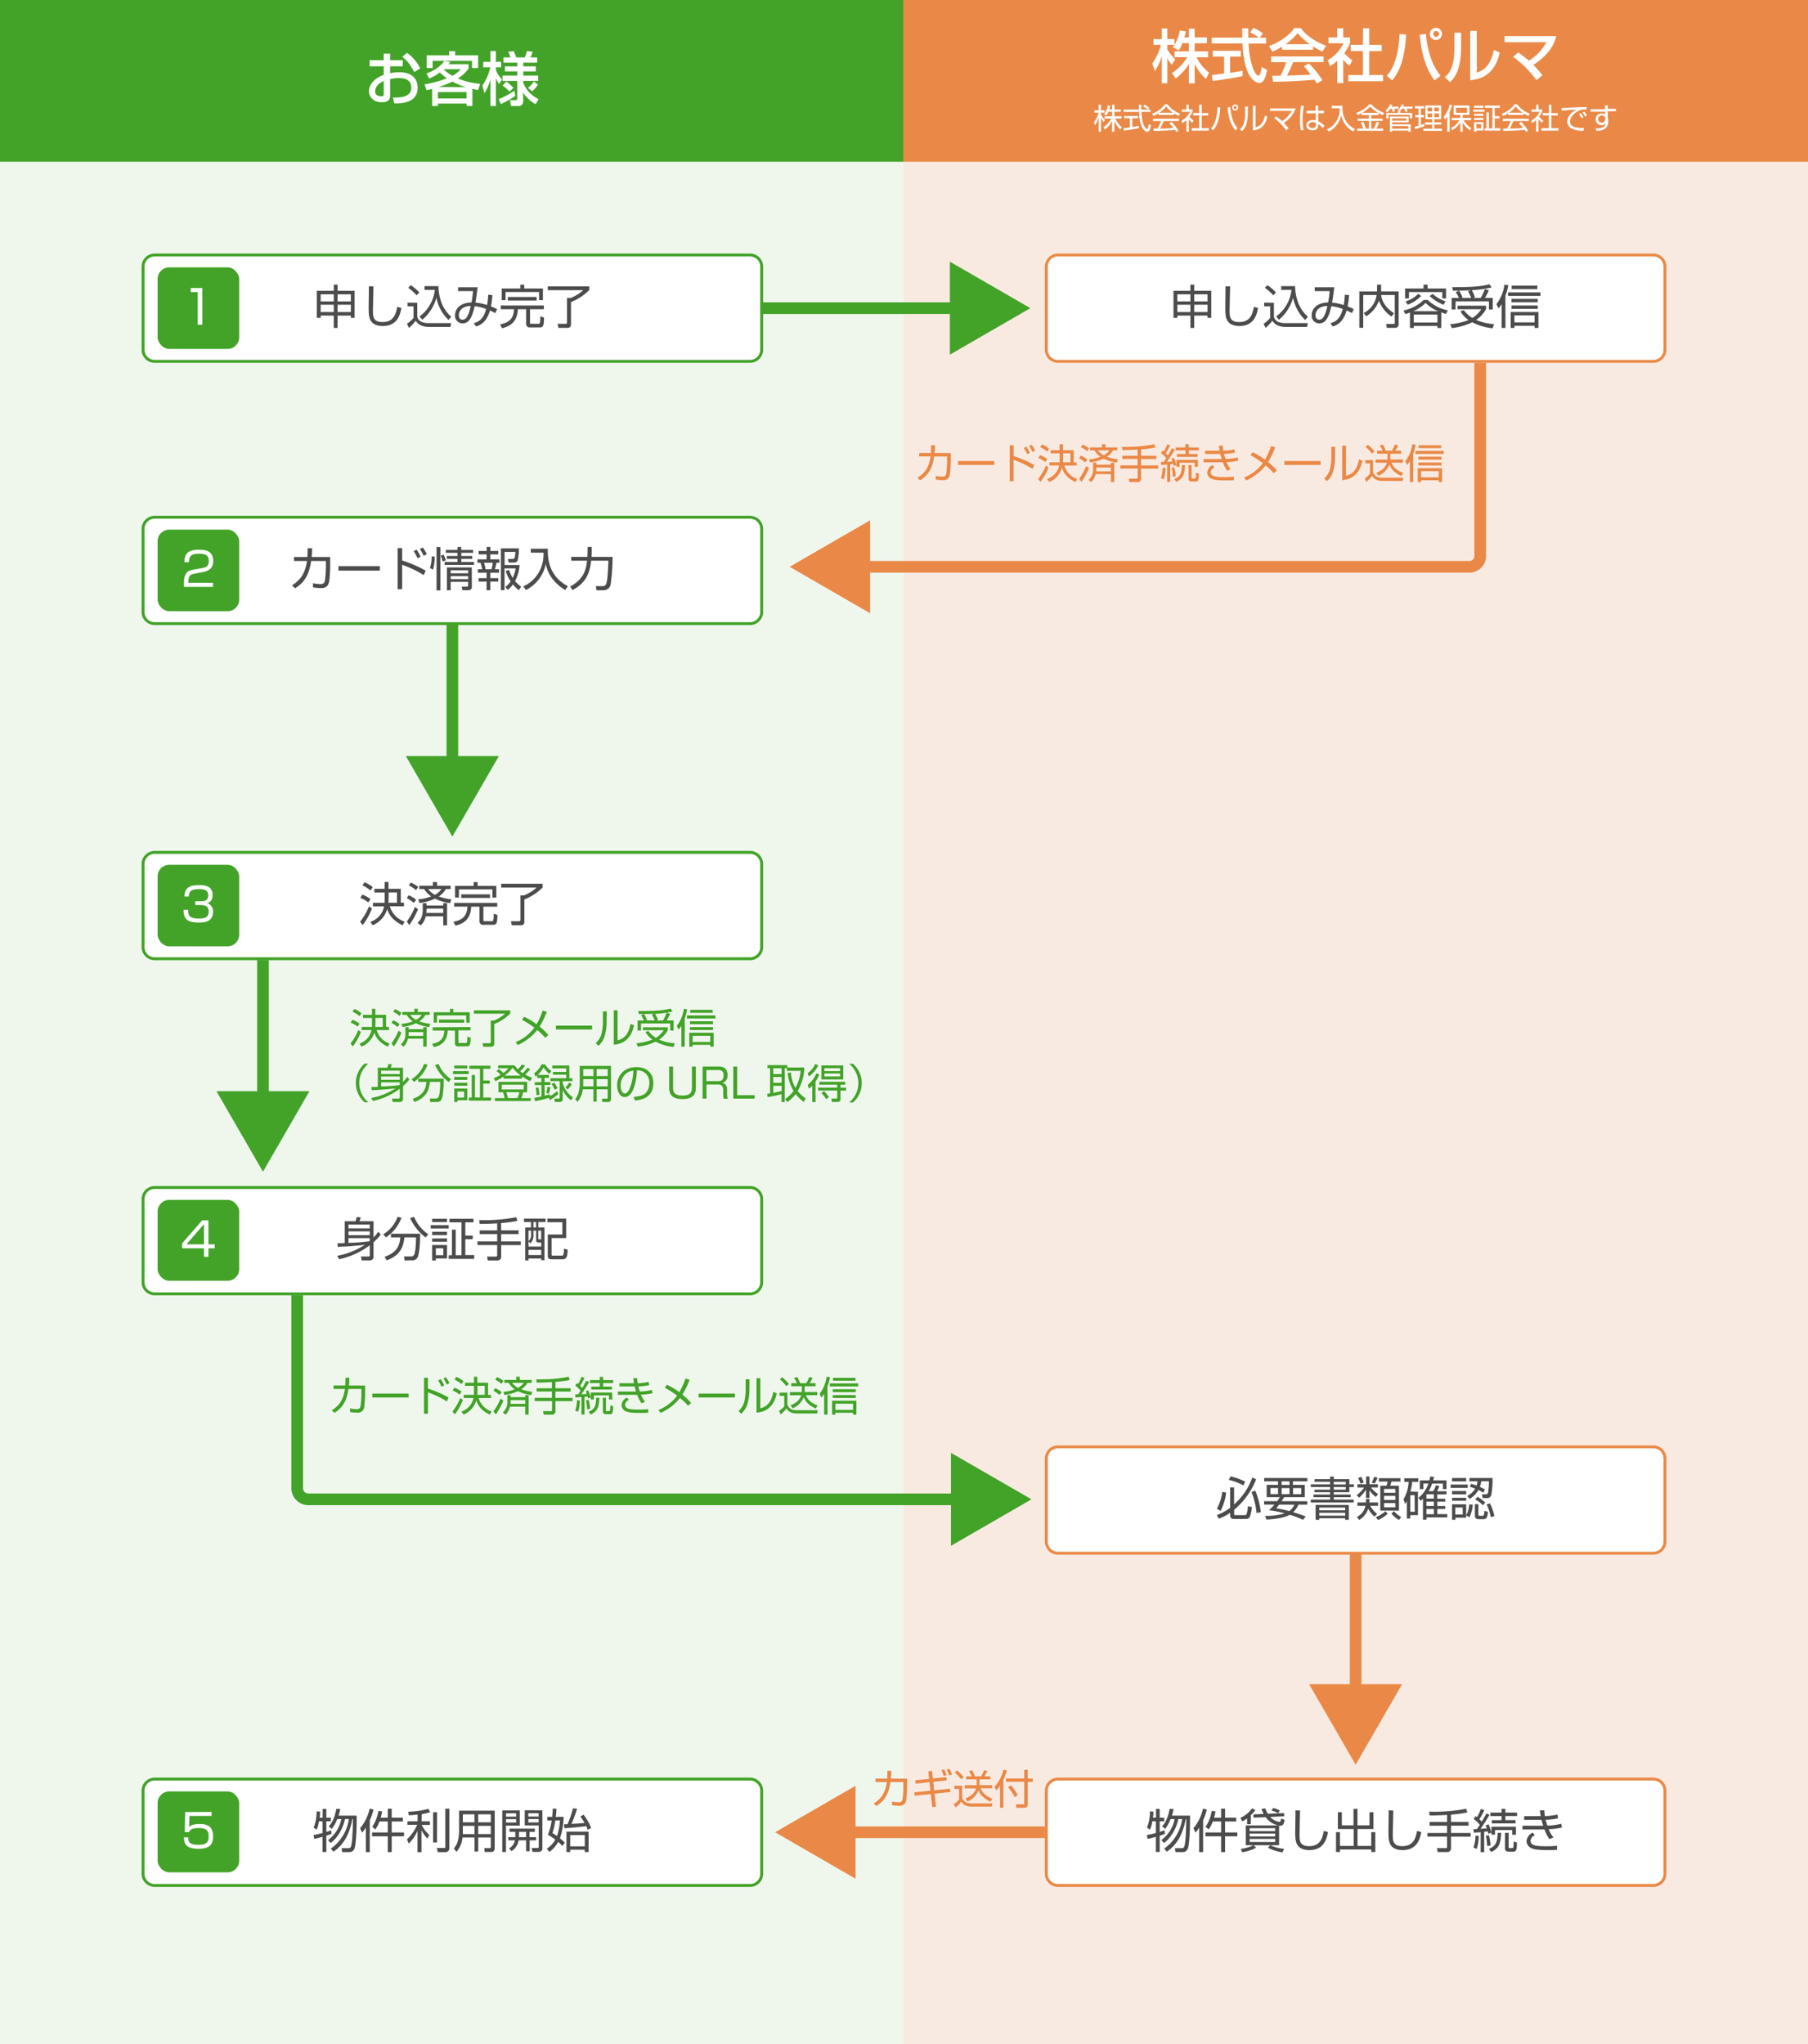 <svg xmlns="http://www.w3.org/2000/svg" viewBox="0 0 620.5 701.5"><rect x="0" y="0" width="620.5" height="701.5" fill="#333333" stroke="none"/><defs><style>.cls-1{fill:#eff7ed}.cls-2{fill:#42a328}.cls-3{fill:#fff}.cls-4{fill:#4c4c4c}.cls-5{fill:#f9eae1}.cls-6{fill:#ea8947}</style></defs><title>アセット 1</title><g id="レイヤー_2" data-name="レイヤー 2"><g id="フローアウトライン"><path class="cls-1" d="M0 0h310.5v701.5H0z"/><path class="cls-2" d="M0 0h310.5v55.5H0z"/><path class="cls-3" d="M131.69 18.41h2.2v2.26h4.34v2.08h-4.34v2.36a15.11 15.11 0 0 1 3.14-.32c3.78 0 6.3 1.74 6.3 5.32 0 4.48-4 5.46-8 5.36l-.48-2c2.6 0 3.72-.12 4.86-.8a2.71 2.71 0 0 0 1.42-2.7c0-3.18-3.4-3.18-4.24-3.18a11.15 11.15 0 0 0-3 .38v5.58c0 .68 0 2.34-2.84 2.34-3.18 0-4.44-2.18-4.44-3.72 0-2.52 2.24-4.72 5.08-5.66v-2.96h-4.84v-2.08h4.84zm0 9.38c-2.26 1-2.94 2.42-2.94 3.58 0 1.58 1.56 1.66 2 1.66.94 0 .94-.32.94-.7zm8-9.66a13.69 13.69 0 0 1 4.5 5.34l-2 1.26c-1.56-2.84-2.76-4.28-4.16-5.2zm24.44 12.76l-2-.4v5.88h-2v-.82h-9.82v.82h-2v-5.86c-.9.22-1.36.32-1.92.44l-.68-2a38 38 0 0 0 7.66-2.08 21.49 21.49 0 0 1-2.4-2 17.15 17.15 0 0 1-3.7 2.08l-.88-1.72c4.06-1.56 5.48-3.48 6.06-4.3l2.1.3a9 9 0 0 1-.62.8h6.9v1.48a13.09 13.09 0 0 1-3.7 3.42 26.35 26.35 0 0 0 7.66 1.84zm-10-13.34h2.08V19h7.88v4.36H162v-2.47h-13.53v2.48h-2.06V19h7.76zm-3.84 14.06v2.18h9.82v-2.18zm9.58-1.7a24.56 24.56 0 0 1-4.62-1.91 32.81 32.81 0 0 1-4.74 1.86zm-7.52-6.16l-.06.06a17.47 17.47 0 0 0 2.94 2.2 8.52 8.52 0 0 0 2.86-2.26zm13.2 5.56a15.66 15.66 0 0 0 2.68-6.2h-2.38v-1.88h2.46v-3.7h1.86v3.7H172v1.88h-1.82v.8a7.71 7.71 0 0 0 2.16 3.32l-1.06 1.58a8.2 8.2 0 0 1-1.1-2.06v9.62h-1.86v-9.12a16.9 16.9 0 0 1-2.07 4.75zm11.3 3.56a23.81 23.81 0 0 1-5 2.82l-.7-1.7a24.2 24.2 0 0 0 5.36-2.86zm7 2.88a11.32 11.32 0 0 1-4.3-4v2.84c0 1-.38 1.8-1.7 1.8h-2.44l-.38-2h1.78c.48 0 .72-.12.72-.7v-5.92h-5.06v-1.82h5.06v-1.44h-4.24v-1.74h4.24v-1.28h-4.74v-1.78h2.38a13.56 13.56 0 0 0-.76-1.94l1.86-.24a13 13 0 0 1 .9 2.18h2.92a15.76 15.76 0 0 0 .74-2.18l2 .24a10.6 10.6 0 0 1-.8 1.94h2.32v1.78h-4.76v1.28h4.3v1.74h-4.3v1.44h5.1v1.82h-5.1v.64a10.14 10.14 0 0 0 5.24 5.59zm-9-4.28a10.43 10.43 0 0 0-2.38-2.1l1.3-1.4a18.77 18.77 0 0 1 2.44 2.16zm9.8-2.42a11.2 11.2 0 0 1-2 2.26l-1.44-1.16a7.87 7.87 0 0 0 2-2.18z"/><rect class="cls-3" x="49.09" y="87.5" width="212.32" height="36.5" rx="4" ry="4"/><path class="cls-2" d="M257.41 124.5H53.09a4.5 4.5 0 0 1-4.5-4.5V91.5a4.5 4.5 0 0 1 4.5-4.5h204.32a4.5 4.5 0 0 1 4.5 4.5V120a4.5 4.5 0 0 1-4.5 4.5zM53.09 88a3.5 3.5 0 0 0-3.5 3.5V120a3.5 3.5 0 0 0 3.5 3.5h204.32a3.5 3.5 0 0 0 3.5-3.5V91.5a3.5 3.5 0 0 0-3.5-3.5z"/><path class="cls-4" d="M114.55 112.54v-4.24h-4.5v.78h-1.31v-9.29h5.81v-2.11h1.31v2.11h5.84v9.28h-1.3v-.78h-4.55v4.24zm-4.5-11.54v2.43h4.5V101zm0 3.57v2.51h4.5v-2.51zm10.36-3.57h-4.55v2.43h4.55zm0 3.57h-4.55v2.51h4.55zm7.77-6.28c0 .13-.18 7-.18 8.37 0 1.91.06 3.86 3.27 3.86 4 0 4.61-3 5.06-5.22l1.44.38c-.37 1.92-1.18 6.2-6.4 6.2-1.49 0-3.35-.35-4.23-2-.61-1.1-.62-2.77-.62-4.69 0-1.1.1-6 .06-6.95zm15.02 5.6v4.72c.35 1.78 2.06 2.27 3.83 2.27h7.78l-.22 1.3h-7.35c-3.09 0-4-1.36-4.58-2.1a16.88 16.88 0 0 1-2.3 2.46l-.69-1.42a12.63 12.63 0 0 0 2.24-2v-4h-2.06v-1.26zm-.22-2.54a15.27 15.27 0 0 0-2.88-2.58l.86-.91a15.88 15.88 0 0 1 2.94 2.48zm1 7.25a13.12 13.12 0 0 0 5.25-9.14h-3.53v-1.27h4.77c.08 3.14.88 7.44 4.4 10.5l-.94 1.12a14.37 14.37 0 0 1-4.15-7.65 15.14 15.14 0 0 1-4.85 7.57zm25.02-7.33a36.25 36.25 0 0 1-.51 3.89 17.33 17.33 0 0 1 2.06.88l-.51 1.42c-.74-.38-1.25-.62-1.9-.91-1.17 4.32-3.71 5.15-4.72 5.49l-.83-1.12c1.82-.54 3.38-1.49 4.24-4.9a16.86 16.86 0 0 0-3.91-.94c-.9 3.73-1.86 5.89-4.16 5.89a2.59 2.59 0 0 1-2.59-2.82c0-1.78 1.33-4.24 5.65-4.37a35.92 35.92 0 0 0 .51-3.89h-5.12v-1.31h6.71c-.45 3.5-.5 3.89-.75 5.25a19.11 19.11 0 0 1 4 .85 26 26 0 0 0 .37-3.54zm-11.54 6.91c0 .67.3 1.52 1.28 1.52 1.14 0 2-1 2.82-4.72-4.02.16-4.08 2.8-4.08 3.2zm29.19-3.34v1.28h-4.75v4.59c0 .38.14.4.51.4h2.37c.29 0 .42-.08.48-.22a8.19 8.19 0 0 0 .16-2.34l1.28.42c0 2.95-.35 3.38-1.5 3.38h-3.3a1.15 1.15 0 0 1-1.34-1.17v-5.06h-2.83c-.21 3.78-1.94 5.7-5.44 6.51l-.67-1.33c3.46-.59 4.66-2.34 4.79-5.19h-4.53v-1.28zm-6.74-7.14V99h6.42v4H185v-2.8h-11.49v2.8h-1.33v-4h6.39v-1.3zm4.27 4.21v1.22h-9.89v-1.22zm18.05-3.64v1.28a18.53 18.53 0 0 1-6.26 4.1v7.49c0 1.2-.53 1.38-1.52 1.38h-2.8l-.29-1.39h2.66c.18 0 .58 0 .58-.5v-8.37h1.23a14.23 14.23 0 0 0 4.35-2.69H188v-1.3z"/><rect class="cls-2" x="54.09" y="91.75" width="28" height="28" rx="4" ry="4"/><path class="cls-3" d="M69.42 98.83v12.61h-1.56v-11.22h-2.4v-1.39z"/><rect class="cls-3" x="49.09" y="177.5" width="212.32" height="36.5" rx="4" ry="4"/><path class="cls-2" d="M257.41 214.5H53.09a4.5 4.5 0 0 1-4.5-4.5v-28.5a4.5 4.5 0 0 1 4.5-4.5h204.32a4.5 4.5 0 0 1 4.5 4.5V210a4.5 4.5 0 0 1-4.5 4.5zM53.09 178a3.5 3.5 0 0 0-3.5 3.5V210a3.5 3.5 0 0 0 3.5 3.5h204.32a3.5 3.5 0 0 0 3.5-3.5v-28.5a3.5 3.5 0 0 0-3.5-3.5z"/><path class="cls-4" d="M113.32 191.15v2.42a47.11 47.11 0 0 1-.32 5.76c-.37 2.39-1.9 2.48-2.8 2.48a16.5 16.5 0 0 1-2.79-.26v-1.42a13.18 13.18 0 0 0 2.63.29c.9 0 1.34-.3 1.5-1.41a36.8 36.8 0 0 0 .3-5.12v-1.38h-5.06c-.7 4.95-2.51 7.54-5.52 9.36l-1.06-1c2.88-1.78 4.55-4.1 5.15-8.37h-4.45v-1.36h4.58c.1-1.22.1-2.21.1-3h1.54c0 .93 0 1.86-.16 3zm17.04 3.13v1.54h-14.21v-1.54zm7.64-6.2v4.24a43 43 0 0 1 8.1 3.51l-.69 1.52a37.83 37.83 0 0 0-7.41-3.54v8.39h-1.54v-14.12zm5.31 3.5a15.75 15.75 0 0 0-1.33-2.45l1-.51a15.22 15.22 0 0 1 1.36 2.42zm2.1-.83a16.38 16.38 0 0 0-1.31-2.37l1-.5a14 14 0 0 1 1.38 2.27zm3.78.25a15.51 15.51 0 0 1-.58 4.48l-1.06-.54a11.65 11.65 0 0 0 .58-4zm1.94-3.28v14.87h-1.31v-14.91zm.83 5a12 12 0 0 0-.72-2l1-.38a13.54 13.54 0 0 1 .77 1.94zm6.35-1.94h3.75v1h-3.75v1.07h4.37v1h-10.07v-1H157v-1.07h-3.65v-1H157v-1.07h-4v-1h4v-1h1.3v1h4.07v1h-4.07zm3.63 10.29c0 1.09-.22 1.47-1.52 1.47h-1.7l-.26-1.22h1.79c.42 0 .42-.29.42-.5v-1.15h-6v2.87h-1.28v-7.81h8.52zm-1.26-5.35h-6v1h6zm0 2h-6v1h6zm7.6-10.04v1.38H171v1.18h-2.75v1.7h3.15v1.17h-1c-.14.74-.42 1.78-.56 2.24h1.42v1.18h-3v1.87H171v1.18h-2.75v2.95H167v-2.95h-2.75v-1.18H167v-1.87h-3v-1.18h1.5a15.35 15.35 0 0 0-.59-2.24h-1.06v-1.17H167v-1.7h-2.75v-1.18H167v-1.38zm.38 7.67a11.29 11.29 0 0 0 .46-2.24h-3a18.22 18.22 0 0 1 .54 2.24zm9.4 7.19a11.31 11.31 0 0 1-2-2 9.75 9.75 0 0 1-1.81 1.92l-.8-1.07a8.38 8.38 0 0 0 1.82-1.9 12.25 12.25 0 0 1-1.71-3.57l1.12-.35a15.73 15.73 0 0 0 1.28 2.75 12.56 12.56 0 0 0 1-3.26h-3.81v7.46h-1.25v-14.33h6.18a14.39 14.39 0 0 1-.43 4.13c-.11.26-.34.72-1.33.72h-1.78l-.22-1.23h1.55c.7 0 .9-.24 1-2.42h-3.7v4.5h5.17a14.34 14.34 0 0 1-1.57 5.54 14.78 14.78 0 0 0 2.08 1.91zm9.94-14.25c-.13 6.27 2.11 10.29 6.9 12.87l-.94 1.31c-5.55-3.39-6.39-7.71-6.64-9a12.85 12.85 0 0 1-6.82 9l-.9-1.26a11.33 11.33 0 0 0 5.17-4.56 12.5 12.5 0 0 0 1.76-7h-4.35v-1.34zm13.67-.62h1.41v1.81c0 .37 0 .83-.06 1.62h7.23a71.64 71.64 0 0 1-.69 9.52 2.42 2.42 0 0 1-2.43 1.94h-2.42l-.22-1.42h2.3a1.23 1.23 0 0 0 1.3-.93c.48-1.44.67-6.07.7-7.8h-5.91c-.48 4-1.52 7.44-6.39 10.1l-.82-1.23c4.74-2.61 5.43-5.71 5.81-8.87h-5.43v-1.31h5.54c0-.37.06-.9.06-1.68z"/><rect class="cls-2" x="54.09" y="181.75" width="28" height="28" rx="4" ry="4"/><path class="cls-3" d="M66.85 196.85c-1.2.21-2.21.43-2.21 2.83v.32h8.48v1.39h-10v-.91c0-3.43.78-4.56 3.28-5l2.88-.5c1.49-.26 2.37-.74 2.37-2.43s-.74-2.53-3.23-2.53c-2.79 0-3.54.77-3.55 2.9H63.3c0-3.11 1.41-4.27 4.95-4.27 2 0 4.91.22 4.91 3.84a3.7 3.7 0 0 1-.8 2.56 5.29 5.29 0 0 1-2.66 1.25z"/><rect class="cls-3" x="49.09" y="292.5" width="212.32" height="36.5" rx="4" ry="4"/><path class="cls-2" d="M257.41 329.5H53.09a4.5 4.5 0 0 1-4.5-4.5v-28.5a4.5 4.5 0 0 1 4.5-4.5h204.32a4.5 4.5 0 0 1 4.5 4.5V325a4.5 4.5 0 0 1-4.5 4.5zM53.09 293a3.5 3.5 0 0 0-3.5 3.5V325a3.5 3.5 0 0 0 3.5 3.5h204.32a3.5 3.5 0 0 0 3.5-3.5v-28.5a3.5 3.5 0 0 0-3.5-3.5z"/><path class="cls-4" d="M123.59 316.3a22.44 22.44 0 0 0 3.06-5.28l1 .72a21.69 21.69 0 0 1-3.19 5.71zm2.79-6.61a9.08 9.08 0 0 0-2.72-1.57l.67-1.12a9.91 9.91 0 0 1 2.82 1.54zm.72-4.11a9.8 9.8 0 0 0-2.72-1.76l.74-1.07a9.94 9.94 0 0 1 2.8 1.7zm0 10.76a7 7 0 0 0 4.72-5.31H128v-1.23h4v-3.54h-3.52V305H132v-2.35h1.33V305h4.21v4.75h1.09V311h-4.83a7.86 7.86 0 0 0 5.06 5.27l-.7 1.25c-3.52-1.71-4.71-3.76-5.27-5.59a8.58 8.58 0 0 1-5 5.57zm6.21-6.55h2.93v-3.54h-2.87a34.28 34.28 0 0 1-.07 3.54zm8.69.05a10.33 10.33 0 0 0-2.4-1.63l.67-1a10.78 10.78 0 0 1 2.56 1.54zm-2.38 6.4a21.77 21.77 0 0 0 2.77-5l1.09.75a28.14 28.14 0 0 1-3 5.46zm3.15-10.77a10.94 10.94 0 0 0-2.46-1.63l.7-1a13.21 13.21 0 0 1 2.54 1.52zm.53 11.2c.67-.62 1.78-1.65 1.78-4.48v-2.26h1.3v.8h5.73v-.8h1.33v7.62h-1.33v-3.12h-6a5.84 5.84 0 0 1-1.73 3.12zm.24-8.07a15.15 15.15 0 0 0 4.43-1 8.76 8.76 0 0 1-2.4-2.51h-1.68v-1.14h4.67v-1.26H150v1.26h4.66v1.14H153a7.24 7.24 0 0 1-2.4 2.53 17.55 17.55 0 0 0 4.31 1l-.42 1.31a16.94 16.94 0 0 1-5.2-1.54 18.58 18.58 0 0 1-5.33 1.49zm2.83 3.7c0 .34 0 .67-.06 1h5.79v-1.49h-5.7zm.58-7.22a7.34 7.34 0 0 0 2.29 2 6.76 6.76 0 0 0 2.26-2zm23.7 4.76v1.28h-4.75v4.59c0 .38.14.4.51.4h2.37c.29 0 .42-.08.48-.22a8.19 8.19 0 0 0 .16-2.34l1.28.42c0 2.95-.35 3.38-1.5 3.38h-3.3a1.15 1.15 0 0 1-1.34-1.17v-5.06h-2.83c-.21 3.78-1.94 5.7-5.44 6.51l-.67-1.33c3.46-.59 4.66-2.34 4.79-5.19h-4.53v-1.28zm-6.74-7.14v1.3h6.42v4H169v-2.8h-11.49v2.8h-1.33v-4h6.39v-1.3zm4.27 4.21v1.22h-9.89v-1.22zm18.05-3.64v1.28a18.53 18.53 0 0 1-6.26 4.1v7.49c0 1.2-.53 1.38-1.52 1.38h-2.8l-.29-1.39h2.66c.18 0 .58 0 .58-.5v-8.37h1.23a14.23 14.23 0 0 0 4.35-2.69H172v-1.31z"/><rect class="cls-2" x="54.09" y="296.75" width="28" height="28" rx="4" ry="4"/><path class="cls-3" d="M64.58 312.2c0 1.49-.06 3 3.54 3 2 0 3.49-.24 3.49-2.32 0-.82 0-2.31-2.71-2.31H67v-1.3h1.9c1 0 2.54 0 2.54-2 0-1.74-1.17-2.16-3.09-2.16-3.27 0-3.52 1.18-3.54 2.53H63.3c.11-2.61 1.15-3.91 5-3.91 1.36 0 4.67 0 4.67 3.39 0 2.27-1.42 2.66-1.87 2.79a2.83 2.83 0 0 1 2 3c0 3.52-3.11 3.67-4.83 3.67-4 0-5.28-1.2-5.28-4.37z"/><rect class="cls-3" x="49.09" y="407.5" width="212.32" height="36.5" rx="4" ry="4"/><path class="cls-2" d="M257.41 444.5H53.09a4.5 4.5 0 0 1-4.5-4.5v-28.5a4.5 4.5 0 0 1 4.5-4.5h204.32a4.5 4.5 0 0 1 4.5 4.5V440a4.5 4.5 0 0 1-4.5 4.5zM53.09 408a3.5 3.5 0 0 0-3.5 3.5V440a3.5 3.5 0 0 0 3.5 3.5h204.32a3.5 3.5 0 0 0 3.5-3.5v-28.5a3.5 3.5 0 0 0-3.5-3.5z"/><path class="cls-4" d="M115.73 430.93a26.18 26.18 0 0 0 9.48-3.75c-4.74.46-5 .5-9.28.69l-.14-1.25c.53 0 1.9 0 2.51-.08v-7.47h3.7a8.47 8.47 0 0 0 .42-1.46l1.38.13a13.13 13.13 0 0 1-.43 1.33h4.82v5.6a16.36 16.36 0 0 0 1.63-2l.88 1a22.91 22.91 0 0 1-2.51 2.63v4.79a1.26 1.26 0 0 1-1.42 1.42h-2.64l-.24-1.34h2.5c.42 0 .51-.14.51-.48v-3.36a26.85 26.85 0 0 1-10.53 4.79zm11.17-10.72h-7.3v1.33h7.3zm0 2.34h-7.3v1.31h7.3zm0 2.32h-7.3v1.63a70.55 70.55 0 0 0 7.25-.56.23.23 0 0 0 0-.06zm4.62-1.32a11.37 11.37 0 0 0 4.93-6l1.34.32a13.9 13.9 0 0 1-5.33 6.75zm7.38 9l-.24-1.39h2.37a1.15 1.15 0 0 0 1.06-.54c.54-1 .64-3.68.7-6h-4c-.43 4.07-2 6.31-6.05 7.89l-.75-1.22c3.25-1.17 5.14-2.87 5.39-6.67h-3.2v-1.26h10c0 4.93-.46 7.28-.86 8.12a2 2 0 0 1-2.11 1zm3.2-15a13.65 13.65 0 0 0 4.88 6l-.9 1.09a17 17 0 0 1-5.33-6.66zm11.9 2.87v1.15h-6.18v-1.15zm-.58-2.19v1.14h-5.12v-1.14zm0 4.47v1.14h-5.12v-1.14zm0 2.27v1.14h-5.12V425zm0 2.27v4.61h-3.84v.69h-1.28v-5.3zm-1.26 1.12h-2.58v2.37h2.58zm6.23 2.35v-11.25h-4.13v-1.23h8.23v1.23h-2.8V424h2.55v1.25h-2.55v5.43h3.06V432H154v-1.25h1.1v-8.77h1.31v8.77zm13.61-8.5h6v1.28h-6V426h6.72v1.26H172v3.84a1.28 1.28 0 0 1-1.39 1.44h-3.2l-.26-1.34h2.95c.19 0 .53 0 .53-.46v-3.49h-6.75V426h6.75v-2.5h-6v-1.28h6v-2.42a88.7 88.7 0 0 1-6 .19l-.13-1.3a57.33 57.33 0 0 0 12.69-1l.38 1.26a40 40 0 0 1-5.6.75zm15.24-4.05v1.2h-2.48v1.87h2.1v11.22h-1.12v-.58h-4.37v.66h-1.12v-11.3h2v-1.87h-2.42v-1.2zm-3.24 4.15h-.93v1.26a3.83 3.83 0 0 1-1.06 3.11l-.64-.71v1.79h4.37v-1.41h-.94c-.66 0-.8-.26-.8-.82zm-1.73 0h-.9v3.57a2.64 2.64 0 0 0 .9-2.37zm3.47 6.58h-4.37v1.79h4.37zm-1.74-9.53h-.93v1.87h.93zm1.74 2.95h-1v2.58c0 .35 0 .4.38.4h.59zm2.13-4.15h6.43v6.69h-5v5.6c0 .35.06.42.54.42h2.82c.67 0 .8 0 .88-2.38l1.28.34c-.08 2.56-.4 3.31-1.81 3.31h-3.49c-.7 0-1.52 0-1.52-1.18v-7.33h5v-4.21h-5.15z"/><rect class="cls-2" x="54.09" y="411.75" width="28" height="27.75" rx="3.98" ry="3.98"/><path class="cls-3" d="M71.53 418.77V427h2.18v1.36h-2.18v2.92H70v-2.92h-7.5v-1.7l6.88-7.88zm-1.53 1.3L64 427h6z"/><rect class="cls-3" x="49.09" y="610.5" width="212.32" height="36.5" rx="4" ry="4"/><path class="cls-2" d="M257.41 647.5H53.09a4.5 4.5 0 0 1-4.5-4.5v-28.5a4.5 4.5 0 0 1 4.5-4.5h204.32a4.5 4.5 0 0 1 4.5 4.5V643a4.5 4.5 0 0 1-4.5 4.5zM53.09 611a3.5 3.5 0 0 0-3.5 3.5V643a3.5 3.5 0 0 0 3.5 3.5h204.32a3.5 3.5 0 0 0 3.5-3.5v-28.5a3.5 3.5 0 0 0-3.5-3.5z"/><path class="cls-4" d="M110.74 623.74v-3H112v3h1.55V625H112v3.63a14.14 14.14 0 0 0 1.65-.58l.13 1.25a16.49 16.49 0 0 1-1.78.64v5.59h-1.3v-5.2c-1.44.38-2.13.54-2.85.7l-.24-1.33a27.29 27.29 0 0 0 3.09-.7v-4h-1.23a10.23 10.23 0 0 1-.82 2.87l-1-.74a14.34 14.34 0 0 0 1-5.52l1.2.06c0 .51 0 1-.16 2.08zm2.8 10.63a15 15 0 0 0 6.19-10.16h-1.34c-.7 3.71-3.09 7-4.95 8.23l-.86-1a11.82 11.82 0 0 0 4.55-7.22h-1.39a12.3 12.3 0 0 1-1.9 3.39l-1-.9c.56-.62 1.89-2.1 2.59-6l1.33.08a17.25 17.25 0 0 1-.56 2.26h6.21c.06 5.2-.29 9.94-.7 11.16a1.85 1.85 0 0 1-2 1.34h-2.26l-.22-1.33h2.22c.32 0 .72 0 .91-.38.66-1.36.74-7.73.77-9.62h-.19c-.66 3.14-1.81 8-6.48 11.2zm13.36 1.18h-1.34v-8.4a12.15 12.15 0 0 1-1.28 1.73l-.7-1.5a15.41 15.41 0 0 0 3.27-6.71l1.34.26a19.16 19.16 0 0 1-1.28 3.7zm6.18-11.8v-3.09h1.36v3.09h3.83v1.3h-3.83v3.78h4.21v1.31h-4.21v5.41h-1.36v-5.41h-5.38v-1.31h5.38v-3.78h-2.85a12.17 12.17 0 0 1-1.39 2.71l-1.1-.86a14 14 0 0 0 2.14-5.51l1.28.24a21.22 21.22 0 0 1-.5 2.13zm11.61 1.25h2.86v1.25h-2.83a13.16 13.16 0 0 0 2.63 3.47l-.7 1.17a11.55 11.55 0 0 1-2-2.87v7.55h-1.36v-7.32a14 14 0 0 1-3 4.4l-.62-1.46a15.57 15.57 0 0 0 3.51-5h-3.35V625h3.49v-2.32c-1.1.13-2.19.21-3 .26l-.27-1.22a29.49 29.49 0 0 0 7-1l.56 1.15a19.59 19.59 0 0 1-2.88.66zm5.3 7.27h-1.36v-10.39H150zm4.23 1.91a1.31 1.31 0 0 1-1.47 1.39h-2.53l-.29-1.42h2.31c.48 0 .58 0 .58-.48v-13h1.41zm15.56.01c0 1.17-.72 1.34-1.26 1.34h-2.16l-.16-1.33h1.87c.27 0 .37-.19.37-.43v-3.23h-4.32v4.82h-1.26v-4.82h-4.13a8.86 8.86 0 0 1-2.06 4.93l-.91-1.17a6.3 6.3 0 0 0 1.28-2.27 13.64 13.64 0 0 0 .51-3.31v-7.38h12.24zm-6.93-7.64h-4v2.83h4zm0-3.94h-4v2.72h4zm5.59 0h-4.32v2.72h4.32zm0 3.94h-4.32v2.82h4.32zm9.95-5.29v5.19h-4.74v9.08h-1.28v-14.27zm-1.25 1h-3.47v1.14h3.47zm0 2h-3.47v1.15h3.47zm6.87 6.19v1.07h-2.23v3.75h-1.23v-3.75H178a5.56 5.56 0 0 1-2.43 3.71l-.85-.94a4.07 4.07 0 0 0 2-2.77h-2.27v-1.07h2.4a2.68 2.68 0 0 0 0-.35v-1.49h-2v-1.09h8.71v1.09h-1.82v1.84zm-3.46 0v-1.84h-2.42v1.5a2.14 2.14 0 0 1 0 .34zm5.59-9.22v12.9a1.18 1.18 0 0 1-1.18 1.36h-2.21l-.27-1.34h1.9c.22 0 .5 0 .5-.37v-7.38h-4.8v-5.19zm-1.3 1h-3.52v1.14h3.52zm0 2h-3.52v1.15h3.52zm8.57-.75a23 23 0 0 1-1.25 7.36 13.62 13.62 0 0 1 1.68 1.49l-.86 1.12a14.17 14.17 0 0 0-1.39-1.38 11.44 11.44 0 0 1-3 3.43l-.93-1.09a8.61 8.61 0 0 0 2.91-3.14 19 19 0 0 0-2.54-1.65 19 19 0 0 0 1.3-4.91h-1.5v-1.23h1.66c.14-1.12.19-2.08.22-2.86l1.28.08c-.08 1.36-.16 2.08-.26 2.79zm-2.82 1.23a22.3 22.3 0 0 1-1 4.32c.4.24.9.54 1.58 1a20.85 20.85 0 0 0 1-5.36zm9.68-2a19.2 19.2 0 0 1 2.61 4.55l-1.18.67a7.9 7.9 0 0 0-.51-1.3c-1.57.26-5.28.62-7.51.74l-.11-1.34 1.22-.06a36.91 36.91 0 0 0 1.86-5.43l1.39.18a43.67 43.67 0 0 1-1.92 5.17c2.77-.16 3.17-.19 4.5-.35a16 16 0 0 0-1.44-2.16zm1.73 12.83h-1.31v-.8h-5v.8h-1.28v-7H202zm-1.31-5.81h-5v3.86h5z"/><rect class="cls-2" x="54.09" y="614.75" width="28" height="27.75" rx="3.98" ry="3.98"/><path class="cls-3" d="M72.62 621.77v1.38H65l-.11 3.77c.45-.38 1.2-1 3.62-1s4.61.59 4.61 4.22c0 2.66-1 4.28-5 4.28s-4.95-1.41-5-3.93h1.48c0 1.25 0 2.57 3.49 2.57 2.43 0 3.51-.6 3.51-2.76 0-1.7-.35-3-3.28-3-2.59 0-3.11.68-3.46 1.4h-1.45l.13-6.87z"/><path class="cls-5" d="M310 0h310.5v701.5H310z"/><path class="cls-6" d="M310 0h310.5v55.5H310z"/><rect class="cls-3" x="359.09" y="87.5" width="212.32" height="36.5" rx="4" ry="4"/><path class="cls-6" d="M567.41 124.5H363.09a4.5 4.5 0 0 1-4.5-4.5V91.5a4.5 4.5 0 0 1 4.5-4.5h204.32a4.5 4.5 0 0 1 4.5 4.5V120a4.5 4.5 0 0 1-4.5 4.5zM363.09 88a3.5 3.5 0 0 0-3.5 3.5V120a3.5 3.5 0 0 0 3.5 3.5h204.32a3.5 3.5 0 0 0 3.5-3.5V91.5a3.5 3.5 0 0 0-3.5-3.5z"/><path class="cls-4" d="M408.55 112.54v-4.24h-4.5v.78h-1.31v-9.29h5.81v-2.11h1.31v2.11h5.84v9.28h-1.3v-.78h-4.55v4.24zm-4.5-11.54v2.43h4.5V101zm0 3.57v2.51h4.5v-2.51zm10.36-3.57h-4.55v2.43h4.55zm0 3.57h-4.55v2.51h4.55zm7.77-6.28c0 .13-.18 7-.18 8.37 0 1.91.06 3.86 3.27 3.86 4 0 4.61-3 5.06-5.22l1.44.38c-.37 1.92-1.18 6.2-6.4 6.2-1.49 0-3.35-.35-4.23-2-.61-1.1-.62-2.77-.62-4.69 0-1.1.1-6 .06-6.95zm15.02 5.6v4.72c.35 1.78 2.06 2.27 3.83 2.27h7.78l-.22 1.3h-7.35c-3.09 0-4-1.36-4.58-2.1a16.88 16.88 0 0 1-2.3 2.46l-.69-1.42a12.63 12.63 0 0 0 2.24-2v-4h-2.06v-1.26zm-.22-2.54a15.27 15.27 0 0 0-2.88-2.58l.86-.91a15.88 15.88 0 0 1 2.94 2.48zm1 7.25a13.12 13.12 0 0 0 5.25-9.14h-3.53v-1.27h4.77c.08 3.14.88 7.44 4.4 10.5l-.94 1.12a14.37 14.37 0 0 1-4.15-7.65 15.14 15.14 0 0 1-4.85 7.57zm25.02-7.33a36.25 36.25 0 0 1-.51 3.89 17.33 17.33 0 0 1 2.06.88l-.51 1.42c-.74-.38-1.25-.62-1.9-.91-1.17 4.32-3.71 5.15-4.72 5.49l-.83-1.12c1.82-.54 3.38-1.49 4.24-4.9a16.86 16.86 0 0 0-3.91-.94c-.9 3.73-1.86 5.89-4.16 5.89a2.59 2.59 0 0 1-2.59-2.82c0-1.78 1.33-4.24 5.65-4.37a35.92 35.92 0 0 0 .51-3.89h-5.12v-1.31h6.71c-.45 3.5-.5 3.89-.75 5.25a19.11 19.11 0 0 1 4 .85 26 26 0 0 0 .37-3.54zm-11.54 6.91c0 .67.3 1.52 1.28 1.52 1.14 0 2-1 2.82-4.72-4.02.16-4.08 2.8-4.08 3.2zm21.15-10.5H474V100h6v11.14a1.18 1.18 0 0 1-1.33 1.36h-2.72l-.21-1.34h2.48c.21 0 .45 0 .45-.42v-9.51H474c.18 1.33.78 3.87 4.43 6.27l-.88 1.12a11.27 11.27 0 0 1-4.29-5.47 10.53 10.53 0 0 1-4.42 5.41l-.82-1.15a8.16 8.16 0 0 0 4.43-6.18h-4.59v11.25h-1.34V100h6.05zm22.01 14.87h-1.3v-.7h-8.13v.7h-1.3v-5.3c-.67.26-1.15.4-1.6.54l-.61-1.26a13.58 13.58 0 0 0 6.92-3.6h1.4a13.3 13.3 0 0 0 6.88 3.55l-.61 1.26c-.42-.13-.75-.24-1.62-.54zm-4.69-14.87V99h6.35v3.41H495v-2.18h-11.45v2.18h-1.33V99h6.35v-1.32zm-7.51 5.73a9.92 9.92 0 0 0 4.32-2.59l1 .75a12.76 12.76 0 0 1-4.64 3zm11.17 3.38a11.84 11.84 0 0 1-4.32-2.85 13.08 13.08 0 0 1-4.27 2.85zm-.27 1.15h-8.13v2.74h8.13zm-1.63-7.09a12.09 12.09 0 0 0 4.43 2.55l-.69 1.18a15.08 15.08 0 0 1-4.79-3zm20.59 11.8a19.25 19.25 0 0 1-7-2.06 22.47 22.47 0 0 1-7 2l-.58-1.34a21.81 21.81 0 0 0 6.26-1.42 9.75 9.75 0 0 1-2.75-3l1.15-.43a11.34 11.34 0 0 0 2.94 2.72 9.6 9.6 0 0 0 3.07-3h-8.15v-1.22H510v1.18a10.46 10.46 0 0 1-3.39 3.7 18 18 0 0 0 6.13 1.44zm-4.11-10.4a17.49 17.49 0 0 0 1.41-3.06l1.39.43a20.05 20.05 0 0 1-1.36 2.63h2.71v3.94H511v-2.77h-11.46v2.77h-1.34v-3.94h2.5a15.63 15.63 0 0 0-1.1-2.06l1.15-.46h-2.11l-.24-1.18c7.28 0 9.91-.27 12.77-1l.77 1.09a37.47 37.47 0 0 1-6.83.91 16.2 16.2 0 0 1 1.09 2.43l-.62.24zm-3.25 0a18.73 18.73 0 0 0-1.09-2.29l.83-.35c-1.06.06-2.79.1-3.89.11a14 14 0 0 1 1.18 2.34l-.46.19zm11.75 10.29h-1.31v-8.2a8.18 8.18 0 0 1-1.07 1.47l-.72-1.42a14 14 0 0 0 2.75-6.72l1.33.21a21.05 21.05 0 0 1-1 3.63zm12-11h-11.13v-1.2h11.14zm-.67 11h-1.33v-.74h-6.91v.74h-1.31v-5.46H528zm-.26-8.82h-9v-1.17h9zm0 2.27h-9v-1.15h9zm-.13-6.77h-8.81V98h8.82zm-.95 9h-6.91v2.42h6.91z"/><rect class="cls-3" x="359.09" y="496.5" width="212.32" height="36.5" rx="4" ry="4"/><path class="cls-6" d="M567.41 533.5H363.09a4.5 4.5 0 0 1-4.5-4.5v-28.5a4.5 4.5 0 0 1 4.5-4.5h204.32a4.5 4.5 0 0 1 4.5 4.5V529a4.5 4.5 0 0 1-4.5 4.5zM363.09 497a3.5 3.5 0 0 0-3.5 3.5V529a3.5 3.5 0 0 0 3.5 3.5h204.32a3.5 3.5 0 0 0 3.5-3.5v-28.5a3.5 3.5 0 0 0-3.5-3.5z"/><path class="cls-4" d="M431.1 507.64a26.3 26.3 0 0 1-7.54 10.45v1.39c0 .34 0 .45.46.45h3c.61 0 .72-.16.83-.4a12.64 12.64 0 0 0 .42-2.69l1.38.35a14.49 14.49 0 0 1-.72 3.39c-.14.24-.42.67-1.54.67h-4a1.1 1.1 0 0 1-1.2-1.12v-1a15.51 15.51 0 0 1-3.89 2l-.7-1.22a16.83 16.83 0 0 0 4.59-2.51v-7h1.34v5.86a22.37 22.37 0 0 0 6.26-9.24zm-13.46 10.1a16.68 16.68 0 0 0 1.84-5.81l1.33.27a17.8 17.8 0 0 1-1.92 6.27zm9.09-8a17.72 17.72 0 0 0-5-1.89l.62-1.23a25.41 25.41 0 0 1 5 1.81zm4.51 9.46a25.93 25.93 0 0 0-1.73-7.2l1.31-.48a29.19 29.19 0 0 1 1.89 7.38zm17.42-4.04v1.18h-3.06a7 7 0 0 1-1.79 2.58c2 .61 3.55 1.18 4.31 1.47l-.94 1.15a29.15 29.15 0 0 0-4.55-1.73c-1.55.94-4.82 1.5-8 1.63l-.45-1.25a21.3 21.3 0 0 0 6.72-.88 34.16 34.16 0 0 0-5.39-1.06 21.69 21.69 0 0 0 1.86-1.92h-3.52v-1.18h4.47a11.35 11.35 0 0 0 .9-1.39h-4.5v-4.21h3.89v-1.23h-4.75v-1.14h14.82v1.14h-4.95v1.23h4.08v4.21h-7.09a15.73 15.73 0 0 1-.88 1.39zM436 510.63v2.08h2.63v-2.08zm3 5.71c-.61.75-.7.86-1 1.25 1.09.19 2.63.45 4.45.95a4.91 4.91 0 0 0 1.76-2.19zm.86-8v1.23h2.69v-1.23zm0 2.31v2.08h2.69v-2.08zm3.91 0v2.08h2.82v-2.08zm7.37-3.06h5.35v-.88h1.25v.88h5.36v1.79h1.55v.9h-1.55v1.79h-5.36v.8h5.81v.9h-5.81v.83h6.83v1h-14.71v-1h6.63v-.83h-5.69v-.9h5.68v-.8h-5.35v-.88h5.35v-.91h-6.63v-.9h6.63v-.9h-5.35zm11.78 8.84v5.11h-1.26V521h-8.88v.54h-1.26v-5.11zm-1.26.9h-8.88v.94h8.88zm0 1.78h-8.88v1h8.88zm.19-10.61h-4.11v.9h4.11zm0 1.79h-4.11v.91h4.11zm4.01.14v-1.09h3v-2.67H470v2.67h2.9v1.09h-2.4a9.6 9.6 0 0 0 2.45 2.24l-.74 1a7.53 7.53 0 0 1-2.21-2.3V514h-1.2v-2.85a11 11 0 0 1-2.37 2.8l-.83-.86a12.65 12.65 0 0 0 2.58-2.63zm5.89 10a8.83 8.83 0 0 1-2.18-2.71 7 7 0 0 1-3.11 3.87l-.75-1.06a5.4 5.4 0 0 0 2.9-3.81h-2.75v-1.14h2.93a10.74 10.74 0 0 0 0-1.23H470c0 .67 0 .93-.06 1.23h3v1.14h-2.69a8.64 8.64 0 0 0 2.38 2.77zm-4.83-11.28a8.44 8.44 0 0 0-.83-1.94l1.06-.42a10.42 10.42 0 0 1 .88 1.94zm3.83-.38a8.44 8.44 0 0 0 .85-2l1.18.32a10.5 10.5 0 0 1-1 2zm1.42 11.83a9.35 9.35 0 0 0 3.25-2l.86.82a11.76 11.76 0 0 1-3.33 2.19zm8.48-12.18h-3.11c-.18.67-.18.67-.42 1.42h3v8.53h-6.4v-8.53h2.13a6.34 6.34 0 0 0 .37-1.42h-3v-1.17h7.43zm-1.78 2.53H475v1.3h3.89zm0 2.38H475v1.39h3.89zm0 2.46H475v1.46h3.89zm-.45 2.8a9.94 9.94 0 0 0 2.46 2l-.75 1a10 10 0 0 1-2.61-2.19zm8.22-6.66v8H484v1.15h-1.17v-6a6.82 6.82 0 0 1-.61 1l-.53-1.62a12.51 12.51 0 0 0 1.74-5.94h-1.49v-1.23h4.82v1.23h-2.11a13.69 13.69 0 0 1-.61 3.31zm-1.15 1.17H484v5.67h1.54zm6.43-1.41a13.23 13.23 0 0 0 .88-2l1.2.24a13.84 13.84 0 0 1-.8 1.81h3.2v1.07h-3.14v1.5H496v1h-2.71v1.5H496v1h-2.71v1.78h3.41v1.12h-7.12v.78h-1.22v-7.2c-.3.29-.51.46-.78.71l-.78-1a10.4 10.4 0 0 0 3.41-4.91h-1.7V511h-1.23v-3h3.28c.19-.7.24-1 .34-1.34l1.28.19c-.08.32-.13.53-.32 1.15h4.58v3h-1.23v-1.89h-3.71a16.35 16.35 0 0 1-1.17 2.61zm-2.29 1.07l-.08.11v1.39h2.55v-1.5zm2.47 2.53h-2.55v1.5h2.55zm0 2.54h-2.55v1.78h2.55zm11.62-8.4v1.15h-5.86v-1.15zm-.53-2.24v1.15h-4.85v-1.15zm0 4.47v1.14h-4.85v-1.14zm0 2.32v1h-4.85v-1zm0 2.24v4.59h-3.68v.7h-1.17v-5.3zm-1.19 1.09h-2.53v2.4H502zm1.2 2.71a10.36 10.36 0 0 0 1.07-3.81l1.18.13a13 13 0 0 1-1.12 4.32zm.34-6.69a6.35 6.35 0 0 0 2.75-2.5c-.62-.26-1.25-.45-1.87-.64l.48-1a16.44 16.44 0 0 1 1.86.59 7.43 7.43 0 0 0 .29-1.47h-2.75v-1.12h7.92a27.86 27.86 0 0 1-.4 5.73 1.43 1.43 0 0 1-1.54 1.17h-1.44l-.22-1.31h1.41c.48 0 .61-.46.66-.64a22.13 22.13 0 0 0 .3-3.84h-2.64a9.71 9.71 0 0 1-.46 1.94 10.08 10.08 0 0 1 1.74.93l-.56 1.07a14.44 14.44 0 0 0-1.67-.94 8.87 8.87 0 0 1-3 3.07zm3.83 2.85v3.5c0 .19 0 .48.4.48h1c.54 0 .59-.51.69-1.71l1.2.35c-.08 1.49-.38 2.51-1.42 2.51h-1.78c-.54 0-1.28-.16-1.28-1.17v-4zm1.6.38a11.34 11.34 0 0 0-2.67-2l.74-.93a12.13 12.13 0 0 1 2.69 2zm2.64 4.07a14.51 14.51 0 0 0-1.41-4.37l1.14-.35a17.84 17.84 0 0 1 1.54 4.35z"/><rect class="cls-3" x="359.09" y="610.5" width="212.32" height="36.5" rx="4" ry="4"/><path class="cls-6" d="M567.41 647.5H363.09a4.5 4.5 0 0 1-4.5-4.5v-28.5a4.5 4.5 0 0 1 4.5-4.5h204.32a4.5 4.5 0 0 1 4.5 4.5V643a4.5 4.5 0 0 1-4.5 4.5zM363.09 611a3.5 3.5 0 0 0-3.5 3.5V643a3.5 3.5 0 0 0 3.5 3.5h204.32a3.5 3.5 0 0 0 3.5-3.5v-28.5a3.5 3.5 0 0 0-3.5-3.5z"/><path class="cls-4" d="M396.74 623.74v-3H398v3h1.55V625H398v3.63a14.14 14.14 0 0 0 1.65-.58l.13 1.25a16.49 16.49 0 0 1-1.78.64v5.59h-1.3v-5.2c-1.44.38-2.13.54-2.85.7l-.24-1.33a27.29 27.29 0 0 0 3.09-.7v-4h-1.23a10.23 10.23 0 0 1-.82 2.87l-1-.74a14.34 14.34 0 0 0 1-5.52l1.2.06c0 .51 0 1-.16 2.08zm2.8 10.63a15 15 0 0 0 6.19-10.16h-1.34c-.7 3.71-3.09 7-4.95 8.23l-.86-1a11.82 11.82 0 0 0 4.55-7.22h-1.39a12.3 12.3 0 0 1-1.9 3.39l-1-.9c.56-.62 1.89-2.1 2.59-6l1.33.08a17.25 17.25 0 0 1-.56 2.26h6.21c.06 5.2-.29 9.94-.7 11.16a1.85 1.85 0 0 1-2 1.34h-2.26l-.22-1.33h2.22c.32 0 .72 0 .91-.38.66-1.36.74-7.73.77-9.62h-.19c-.66 3.14-1.81 8-6.48 11.2zm13.36 1.18h-1.34v-8.4a12.15 12.15 0 0 1-1.28 1.73l-.7-1.5a15.41 15.41 0 0 0 3.27-6.71l1.34.26a19.16 19.16 0 0 1-1.28 3.7zm6.18-11.8v-3.09h1.36v3.09h3.83v1.3h-3.83v3.78h4.21v1.31h-4.21v5.41h-1.36v-5.41h-5.38v-1.31h5.38v-3.78h-2.85a12.17 12.17 0 0 1-1.39 2.71l-1.1-.86a14 14 0 0 0 2.14-5.51l1.28.24a21.22 21.22 0 0 1-.5 2.13zm10.17 2.25H428v-2a9.11 9.11 0 0 1-1.68 1l-.62-1.2a9.72 9.72 0 0 0 4-3.23l1.15.54a12.37 12.37 0 0 1-1.54 1.76zm.93-2.26v-1.12l3.51-.16a9.62 9.62 0 0 1-.74-1.7l1.26-.22a10 10 0 0 0 .9 1.86l5.57-.24.06 1.12-4.8.21a5.08 5.08 0 0 0 3.14 1.7c.26 0 .43-.14.64-1.17l1.14.48c-.29 2-1 2-1.46 2a2.45 2.45 0 0 1-.42 0v6.71H436a12.54 12.54 0 0 0 4.69 1.2l-.54 1.23a15.66 15.66 0 0 1-5-1.57l.8-.86h-5.65l.78.88a15.28 15.28 0 0 1-4.75 1.52l-.5-1.18a12.55 12.55 0 0 0 4.35-1.22h-2.63v-6.81h11.08a7.41 7.41 0 0 1-4.26-2.82zm7.46 3.62h-8.77v1h8.77zm0 1.84h-8.77v1h8.77zm0 1.84h-8.77v1.06h8.77zm1-8.82a8.45 8.45 0 0 0-2.27-.91l.58-.88a7.86 7.86 0 0 1 2.29.88zm7.54-.93c0 .13-.18 7-.18 8.37 0 1.91.06 3.86 3.27 3.86 4 0 4.61-3 5.06-5.22l1.44.38c-.37 1.92-1.18 6.2-6.4 6.2-1.49 0-3.35-.35-4.23-2-.61-1.1-.62-2.77-.62-4.69 0-1.1.1-6 .06-6.95zm14.34.58v4.51h4v-5.67h1.36v5.67H470v-4.51h1.36v5.78h-5.46v5.79h4.71v-4.71H472v6.8h-1.36v-.87h-10.78v.87h-1.34v-6.8h1.34v4.71h4.71v-5.79h-5.41v-5.78zm17.66-.58c0 .13-.18 7-.18 8.37 0 1.91.06 3.86 3.27 3.86 4 0 4.61-3 5.06-5.22l1.44.38c-.37 1.92-1.18 6.2-6.4 6.2-1.49 0-3.35-.35-4.23-2-.61-1.1-.62-2.77-.62-4.69 0-1.1.1-6 .06-6.95zm19.82 3.92h6v1.28h-6V629h6.72v1.26H498v3.84a1.28 1.28 0 0 1-1.39 1.44h-3.2l-.26-1.34h2.95c.19 0 .53 0 .53-.46v-3.49h-6.75V629h6.75v-2.5h-6v-1.28h6v-2.42a88.7 88.7 0 0 1-6 .19l-.13-1.3a57.34 57.34 0 0 0 12.69-1l.38 1.26a40 40 0 0 1-5.6.75zm13.19-2.45a55.86 55.86 0 0 1-3.07 4.8l2.16-.11a5.64 5.64 0 0 0-.43-1l1-.42a15.59 15.59 0 0 1 1 2.85l-1.06.38c-.06-.34-.1-.45-.18-.8-.38 0-.83.1-1.25.13v7h-1.2v-6.85c-.94.08-1.62.11-2.35.14l-.1-1.2h1.15l1-1.47a9.9 9.9 0 0 0-2.1-2l.66-1 .48.37a18 18 0 0 0 1.34-2.82l1.17.42a26 26 0 0 1-1.7 3.12 10.05 10.05 0 0 1 .82.83c.74-1.23 1.2-2.08 1.62-2.85zM505.7 634a13.38 13.38 0 0 0 .7-4.1l1.1.11a14.74 14.74 0 0 1-.69 4.45zm4.69-.53a18.79 18.79 0 0 0-.43-3.55l1-.14a14.47 14.47 0 0 1 .59 3.52zm4.8-4.51c-.11 3.81-.85 5.33-3.41 6.58l-.78-1.1c2.46-.93 2.91-2.51 3-5.47zm1.46-8.21V622h4v1.18h-4v1.41h3.46v1.12H512v-1.11h3.34v-1.41h-3.86V622h3.86v-1.3zm3.62 8.87H519V628h-5.91v1.58h-1.23v-2.72h8.4zm-2.5-.66v4.82c0 .3 0 .42.38.42h.8c.35 0 .4-.22.45-.42a16.32 16.32 0 0 0 .08-1.84l1.12.34c0 2.61-.3 3.12-1.17 3.12h-1.76a1.06 1.06 0 0 1-1.15-1.25v-5.19zm12.23-7.74a16.88 16.88 0 0 0 .22 2 23 23 0 0 0 4.27-.54l.26 1.28a22.23 22.23 0 0 1-4.29.5c.1.38.32 1.22.61 2a20.44 20.44 0 0 0 4.72-.62l.27 1.28a21.77 21.77 0 0 1-4.53.58 9.57 9.57 0 0 0 1.62 2.82l-1.39.58a14.57 14.57 0 0 1-1.71-3.31h-7.54v-1.28h7.11s-.26-.77-.58-2h-5.94v-1.28h5.68c-.18-.91-.22-1.41-.29-2zm-3.25 8.53a2.35 2.35 0 0 0-1.47 1.92c0 1.68 2.08 1.89 5.51 1.89a26.81 26.81 0 0 0 3.57-.18v1.39c-.78.06-1.44.1-3 .1-3.89 0-4.8-.29-5.47-.53a2.84 2.84 0 0 1-2-2.45 3.56 3.56 0 0 1 2.14-3z"/><path class="cls-2" d="M261 103.75h69.65v4H261z"/><path class="cls-2" d="M325.99 121.71l27.63-15.96-27.63-15.95v31.91z"/><path class="cls-6" d="M288.96 626.75h69.65v4h-69.65z"/><path class="cls-6" d="M293.63 612.79L266 628.75l27.63 15.96v-31.92z"/><path class="cls-2" d="M153.25 214.41h4v49.71h-4z"/><path class="cls-2" d="M139.29 259.45l15.96 27.63 15.96-27.63h-31.92z"/><path class="cls-6" d="M463.25 532.91h4v49.71h-4z"/><path class="cls-6" d="M449.29 577.95l15.96 27.63 15.95-27.63h-31.91z"/><path class="cls-2" d="M88.25 329.41h4v49.71h-4z"/><path class="cls-2" d="M74.29 374.45l15.96 27.63 15.95-27.63H74.29z"/><path class="cls-6" d="M326.31 155.48v2.12a41.25 41.25 0 0 1-.28 5 2.19 2.19 0 0 1-2.45 2.17 14.4 14.4 0 0 1-2.44-.22v-1.25a11.55 11.55 0 0 0 2.3.25c.78 0 1.18-.27 1.32-1.23a32.16 32.16 0 0 0 .27-4.48v-1.2h-4.43c-.62 4.33-2.2 6.6-4.83 8.19l-.92-.87c2.52-1.55 4-3.59 4.51-7.33h-3.89v-1.19h4c.08-1.06.08-1.93.08-2.66h1.34c0 .81 0 1.63-.14 2.65zm14.91 2.73v1.34h-12.44v-1.34zm6.65-5.42v3.71a37.59 37.59 0 0 1 7.09 3.07l-.6 1.33a33.09 33.09 0 0 0-6.49-3.1v7.34h-1.34v-12.35zm4.65 3.07a13.74 13.74 0 0 0-1.16-2.14l.9-.45a13.33 13.33 0 0 1 1.19 2.12zm1.83-.73a14.24 14.24 0 0 0-1.15-2.07l.85-.43a12.26 12.26 0 0 1 1.2 2zm1.94 9.23a19.64 19.64 0 0 0 2.68-4.62l.9.63a19 19 0 0 1-2.79 5zm2.44-5.79a7.92 7.92 0 0 0-2.38-1.37l.59-1a8.7 8.7 0 0 1 2.47 1.34zm.63-3.6a8.58 8.58 0 0 0-2.38-1.54l.64-.94a8.7 8.7 0 0 1 2.45 1.48zm0 9.41a6.17 6.17 0 0 0 4.13-4.65h-3.35v-1.08h3.52v-3.1h-3.08v-1.05h3.08v-2.06h1.16v2.06h3.68v4.16h1v1.08h-4.23a6.88 6.88 0 0 0 4.43 4.61l-.62 1.09c-3.08-1.5-4.12-3.29-4.61-4.89a7.51 7.51 0 0 1-4.38 4.87zm5.44-5.73h2.56v-3.1h-2.51a30.11 30.11 0 0 1-.05 3.11zm7.64.05a9 9 0 0 0-2.1-1.43l.59-.91a9.41 9.41 0 0 1 2.24 1.34zm-2.09 5.6a19.06 19.06 0 0 0 2.42-4.36l1 .66a24.65 24.65 0 0 1-2.59 4.78zm2.76-9.43a9.56 9.56 0 0 0-2.16-1.43l.62-.9a11.53 11.53 0 0 1 2.23 1.33zm.46 9.81a4.61 4.61 0 0 0 1.56-3.92v-2h1.13v.7h5v-.7h1.16v6.67h-1.16v-2.73H376a5.11 5.11 0 0 1-1.51 2.73zm.21-7.06a13.25 13.25 0 0 0 3.88-.88 7.66 7.66 0 0 1-2.1-2.2h-1.47v-1h4.09v-1.11h1.2v1.11h4.08v1H382a6.34 6.34 0 0 1-2.1 2.21 15.33 15.33 0 0 0 3.77.84l-.36 1.15a14.85 14.85 0 0 1-4.55-1.34 16.27 16.27 0 0 1-4.66 1.3zm2.48 3.24c0 .29 0 .59-.06.88h5.07v-1.3h-5zm.5-6.32a6.43 6.43 0 0 0 2 1.71 5.92 5.92 0 0 0 2-1.71zm14.86 1.86h5.21v1.12h-5.21v2.19h5.88v1.11h-5.88v3.36a1.12 1.12 0 0 1-1.22 1.26h-2.8l-.22-1.18H390c.17 0 .46 0 .46-.41v-3.05h-5.96v-1.11h5.91v-2.19h-5.23v-1.1h5.23v-2.12c-2.52.15-4.1.17-5.23.17l-.11-1.13a50.17 50.17 0 0 0 11.11-.88l.34 1.11a34.93 34.93 0 0 1-4.9.66zm11.58-2.14a48.5 48.5 0 0 1-2.69 4.2l1.89-.1a4.89 4.89 0 0 0-.38-.91l.84-.36a13.7 13.7 0 0 1 .9 2.49l-.92.34c-.06-.29-.08-.39-.15-.7l-1.09.11v6.09h-1.05v-6c-.83.07-1.41.1-2.06.13l-.08-1.05h1l.84-1.29a8.69 8.69 0 0 0-1.83-1.71l.57-.88.42.32a15.61 15.61 0 0 0 1.18-2.47l1 .36a22.79 22.79 0 0 1-1.48 2.73 8.63 8.63 0 0 1 .71.73c.64-1.08 1.05-1.82 1.41-2.49zm-4.8 9.81a11.7 11.7 0 0 0 .62-3.59l1 .1a12.88 12.88 0 0 1-.6 3.89zm4.1-.46a16.44 16.44 0 0 0-.38-3.11l.87-.13a12.67 12.67 0 0 1 .52 3.08zm4.2-4c-.1 3.33-.74 4.66-3 5.76l-.69-1c2.16-.81 2.55-2.2 2.59-4.79zm1.27-7.19v1.13h3.46v1H408v1.23h3v1h-7.09v-1h2.93v-1.23h-3.38v-1h3.38v-1.13zm3.17 7.76H410v-1.39h-5.17v1.39h-1.08v-2.38h7.35zm-2.19-.57v4.22c0 .27 0 .36.34.36h.7c.31 0 .35-.2.39-.36a14.46 14.46 0 0 0 .07-1.61l1 .29c0 2.28-.27 2.73-1 2.73h-1.54a.93.93 0 0 1-1-1.09v-4.54zm10.71-6.7a14.67 14.67 0 0 0 .2 1.77 20.09 20.09 0 0 0 3.74-.48l.22 1.12a19.44 19.44 0 0 1-3.75.43c.08.34.28 1.06.53 1.76a17.88 17.88 0 0 0 4.13-.55l.24 1.12a19 19 0 0 1-4 .5 8.33 8.33 0 0 0 1.42 2.47l-1.22.5a12.71 12.71 0 0 1-1.5-2.9h-6.6v-1.12h6.22s-.22-.67-.5-1.75h-5.2v-1.12h5c-.15-.8-.2-1.23-.25-1.72zm-2.84 7.47a2.06 2.06 0 0 0-1.29 1.68c0 1.47 1.82 1.65 4.82 1.65a23.56 23.56 0 0 0 3.12-.15v1.22c-.69.06-1.26.08-2.62.08-3.4 0-4.2-.25-4.79-.46a2.48 2.48 0 0 1-1.76-2.14 3.12 3.12 0 0 1 1.88-2.66zm20.32 2a27.14 27.14 0 0 0-2.75-2.66 18 18 0 0 1-6.67 5.14l-.76-1a14.79 14.79 0 0 0 6.42-4.94 33.44 33.44 0 0 0-4.24-2.73l.77-1a24.34 24.34 0 0 1 4.23 2.54 23.42 23.42 0 0 0 2.09-4.66l1.44.41a29.83 29.83 0 0 1-2.47 5.08 25.2 25.2 0 0 1 3 2.86zm16.08-4.17v1.34h-12.44v-1.34zm4.97-1.08a17 17 0 0 1-.74 4.89 7.3 7.3 0 0 1-2.07 3.11l-.92-.94a6.46 6.46 0 0 0 2-3.29 18.81 18.81 0 0 0 .45-3.59v-4h1.32zm3.75 6.15c2.58-.63 3.88-2.52 4.45-5.66l1.18.48c-1.18 6-5.36 6.51-6.93 6.67v-11.83h1.3zm9.28-5.41v4c.49 2.06 2.61 2.06 3.31 2.06h7.09l-.2 1.11h-6.89c-2.58 0-3.33-1.25-3.61-1.74a10.63 10.63 0 0 1-2 2.07l-.57-1.2a7.12 7.12 0 0 0 1.81-1.58V159h-1.58v-1.11zm-.36-2.2a15 15 0 0 0-2.19-2.33l.77-.73a14.11 14.11 0 0 1 2.3 2.3zm10.62 2v1.09h-3.89c.38 1.06 1.26 2.51 4 3.53l-.66 1.06c-3.07-1.4-3.75-3.1-4.09-3.92a7 7 0 0 1-3.77 3.85l-.76-1c2.4-1.05 3.25-2.17 3.67-3.49h-3.88v-1.09h4.09v-2h-3.59v-1.06h1.89a7 7 0 0 0-1-1.76l1.09-.34a8.62 8.62 0 0 1 1 2.1h2.14a12.72 12.72 0 0 0 1-2.1l1.16.27a13.79 13.79 0 0 1-1 1.83h2v1.06h-3.71v2zm3.52 7.77h-1.15v-7.17a7.16 7.16 0 0 1-.94 1.29l-.63-1.25a12.29 12.29 0 0 0 2.41-5.88l1.16.18a18.41 18.41 0 0 1-.85 3.18zm10.51-9.67h-9.75v-1.05h9.75zm-.59 9.67h-1.16v-.64h-6.06v.64h-1.15v-4.78h8.36zm-.22-7.72h-7.92v-1h7.92zm0 2h-7.92v-1h7.92zm-.11-5.93h-7.72v-1h7.72zm-.83 7.89h-6.06v2.12h6.05z"/><path class="cls-6" d="M504.31 196.5H294v-4h210.31a1.69 1.69 0 0 0 1.69-1.69V124.5h4v66.31a5.7 5.7 0 0 1-5.69 5.69z"/><path class="cls-6" d="M298.63 178.54L271 194.5l27.63 15.96v-31.92z"/><path class="cls-2" d="M125.31 475.48v2.12a41.24 41.24 0 0 1-.28 5 2.19 2.19 0 0 1-2.45 2.17 14.39 14.39 0 0 1-2.44-.22v-1.25a11.58 11.58 0 0 0 2.3.25c.78 0 1.18-.27 1.32-1.23a32.17 32.17 0 0 0 .27-4.48v-1.21h-4.43c-.62 4.33-2.2 6.6-4.83 8.2l-.92-.87c2.52-1.55 4-3.59 4.51-7.33h-3.89v-1.19h4c.08-1.06.08-1.93.08-2.66h1.34c0 .81 0 1.63-.14 2.65zm14.91 2.73v1.34h-12.44v-1.34zm6.65-5.42v3.71a37.53 37.53 0 0 1 7.09 3.07l-.6 1.33a33.12 33.12 0 0 0-6.49-3.1v7.34h-1.34v-12.35zm4.65 3.07a13.77 13.77 0 0 0-1.16-2.14l.9-.45a13.37 13.37 0 0 1 1.19 2.12zm1.83-.73a14.24 14.24 0 0 0-1.15-2.07l.85-.43a12.26 12.26 0 0 1 1.2 2zm1.94 9.23a19.66 19.66 0 0 0 2.68-4.62l.9.63a19 19 0 0 1-2.79 5zm2.44-5.79a7.91 7.91 0 0 0-2.38-1.37l.59-1a8.7 8.7 0 0 1 2.47 1.34zm.63-3.6a8.59 8.59 0 0 0-2.38-1.54l.64-.94a8.7 8.7 0 0 1 2.45 1.48zm0 9.41a6.17 6.17 0 0 0 4.13-4.65h-3.35v-1.08h3.52v-3.1h-3.08v-1.05h3.08v-2.06h1.16v2.06h3.68v4.16h1v1.08h-4.23a6.88 6.88 0 0 0 4.43 4.61l-.62 1.09c-3.08-1.5-4.12-3.29-4.61-4.89a7.51 7.51 0 0 1-4.38 4.87zm5.44-5.73h2.56v-3.1h-2.51a30.11 30.11 0 0 1-.05 3.11zm7.64.05a9.05 9.05 0 0 0-2.1-1.43l.59-.91a9.42 9.42 0 0 1 2.24 1.35zm-2.09 5.6a19 19 0 0 0 2.42-4.36l1 .66a24.63 24.63 0 0 1-2.59 4.78zm2.76-9.43a9.54 9.54 0 0 0-2.16-1.43l.62-.9a11.51 11.51 0 0 1 2.23 1.33zm.46 9.81a4.61 4.61 0 0 0 1.56-3.92v-2h1.13v.7h5v-.7h1.16v6.67h-1.16v-2.73H175a5.11 5.11 0 0 1-1.51 2.73zm.21-7.06a13.29 13.29 0 0 0 3.88-.88 7.65 7.65 0 0 1-2.1-2.2h-1.47v-1h4.09v-1.11h1.2v1.11h4.08v1H181a6.33 6.33 0 0 1-2.1 2.21 15.34 15.34 0 0 0 3.77.84l-.36 1.15a14.85 14.85 0 0 1-4.55-1.34 16.27 16.27 0 0 1-4.66 1.3zm2.48 3.24c0 .29 0 .59-.06.88h5.07v-1.3h-5zm.5-6.32a6.43 6.43 0 0 0 2 1.71 5.91 5.91 0 0 0 2-1.71zm14.86 1.86h5.21v1.12h-5.21v2.19h5.88v1.11h-5.88v3.36a1.12 1.12 0 0 1-1.22 1.26h-2.8l-.22-1.18H189c.17 0 .46 0 .46-.41v-3.05h-5.96v-1.11h5.91v-2.19h-5.23v-1.1h5.23v-2.12c-2.52.15-4.1.17-5.23.17l-.11-1.13a50.16 50.16 0 0 0 11.11-.88l.34 1.11a35 35 0 0 1-4.9.66zm11.58-2.14a48.5 48.5 0 0 1-2.69 4.2l1.89-.1a4.9 4.9 0 0 0-.38-.91l.84-.37a13.7 13.7 0 0 1 .9 2.49l-.92.34c-.06-.29-.08-.39-.15-.7l-1.09.11v6.09h-1.05v-6c-.83.07-1.41.1-2.06.13l-.08-1.05h1l.84-1.29a8.69 8.69 0 0 0-1.83-1.71l.57-.88.42.32a15.61 15.61 0 0 0 1.18-2.46l1 .36a22.78 22.78 0 0 1-1.48 2.73 8.49 8.49 0 0 1 .71.73c.64-1.08 1.05-1.82 1.41-2.49zm-4.8 9.81a11.7 11.7 0 0 0 .62-3.59l1 .1a12.89 12.89 0 0 1-.6 3.89zm4.1-.46a16.44 16.44 0 0 0-.38-3.11l.87-.13a12.67 12.67 0 0 1 .52 3.08zm4.2-3.95c-.1 3.33-.74 4.66-3 5.76l-.69-1c2.16-.81 2.55-2.2 2.59-4.79zm1.27-7.19v1.13h3.46v1H207v1.23h3v1h-7.09v-1h2.93v-1.23h-3.38v-1h3.38v-1.13zm3.17 7.76H209v-1.39h-5.17v1.39h-1.08v-2.38h7.35zm-2.19-.57v4.22c0 .27 0 .36.34.36h.7c.31 0 .35-.2.39-.36a14.45 14.45 0 0 0 .07-1.61l1 .29c0 2.28-.27 2.73-1 2.73h-1.54a.93.93 0 0 1-1-1.09v-4.54zm10.71-6.75a14.69 14.69 0 0 0 .2 1.77 20.09 20.09 0 0 0 3.74-.48l.22 1.12a19.44 19.44 0 0 1-3.75.43c.08.34.28 1.06.53 1.76a17.93 17.93 0 0 0 4.13-.55l.24 1.12a19.16 19.16 0 0 1-4 .5 8.34 8.34 0 0 0 1.42 2.46l-1.22.5a12.71 12.71 0 0 1-1.5-2.9h-6.6v-1.12h6.22s-.22-.67-.5-1.75h-5.2v-1.12h5c-.15-.8-.2-1.23-.25-1.72zm-2.84 7.47a2.05 2.05 0 0 0-1.29 1.68c0 1.47 1.82 1.65 4.82 1.65a23.69 23.69 0 0 0 3.12-.15v1.22c-.69.06-1.26.08-2.62.08-3.4 0-4.2-.25-4.79-.46a2.48 2.48 0 0 1-1.76-2.14 3.12 3.12 0 0 1 1.88-2.66zm20.32 2a27.15 27.15 0 0 0-2.75-2.66 18 18 0 0 1-6.67 5.14l-.76-1a14.79 14.79 0 0 0 6.42-4.94 33.49 33.49 0 0 0-4.24-2.73l.77-1a24.36 24.36 0 0 1 4.23 2.54 23.39 23.39 0 0 0 2.09-4.66l1.44.41a29.79 29.79 0 0 1-2.47 5.08 25.24 25.24 0 0 1 3 2.86zm16.08-4.17v1.34h-12.44v-1.34zm4.97-1.08a17 17 0 0 1-.74 4.89 7.3 7.3 0 0 1-2.07 3.11l-.92-.94a6.45 6.45 0 0 0 2-3.29 18.82 18.82 0 0 0 .45-3.59v-4h1.32zm3.75 6.15c2.58-.63 3.88-2.52 4.45-5.66l1.18.48c-1.18 6-5.36 6.51-6.93 6.67v-11.83h1.3zm9.28-5.41v4c.49 2.06 2.61 2.06 3.31 2.06h7.09l-.2 1.11h-6.89c-2.58 0-3.33-1.25-3.61-1.74a10.63 10.63 0 0 1-2 2.07l-.57-1.21a7.12 7.12 0 0 0 1.81-1.58V479h-1.58v-1.11zm-.36-2.2a15 15 0 0 0-2.19-2.33l.77-.73a14.13 14.13 0 0 1 2.3 2.3zm10.62 2v1.09h-3.89c.38 1.06 1.26 2.51 4 3.53l-.66 1.06c-3.07-1.4-3.75-3.1-4.09-3.92a7 7 0 0 1-3.77 3.85l-.76-1c2.4-1.05 3.25-2.17 3.67-3.49h-3.88v-1.09h4.09v-2h-3.59v-1.06h1.89a7 7 0 0 0-1-1.76l1.09-.34a8.61 8.61 0 0 1 1 2.1h2.14a12.68 12.68 0 0 0 1-2.1l1.16.27a13.8 13.8 0 0 1-1 1.83h2v1.06h-3.71v2zm3.52 7.77h-1.15v-7.17a7.15 7.15 0 0 1-.94 1.29l-.63-1.25a12.28 12.28 0 0 0 2.41-5.88l1.16.18a18.38 18.38 0 0 1-.85 3.18zm10.51-9.67h-9.75v-1.05h9.75zm-.59 9.67h-1.16v-.64h-6.06v.64h-1.15v-4.78h8.36zm-.22-7.72h-7.91v-1h7.91zm0 2h-7.91v-1h7.91zm-.11-5.92h-7.72v-1h7.72zm-.83 7.89h-6.06v2.12h6.05z"/><path class="cls-2" d="M331 516.5H105.81a5.81 5.81 0 0 1-5.81-5.81V444.5h4v66.19a1.81 1.81 0 0 0 1.81 1.81H331z"/><path class="cls-2" d="M326.37 530.46L354 514.5l-27.63-15.95v31.91zM120.29 358.1a19.63 19.63 0 0 0 2.68-4.62l.9.63a19 19 0 0 1-2.79 5zm2.44-5.79a8 8 0 0 0-2.38-1.37l.59-1a8.67 8.67 0 0 1 2.47 1.34zm.63-3.6a8.59 8.59 0 0 0-2.38-1.54l.64-.94a8.68 8.68 0 0 1 2.45 1.49zm0 9.41a6.17 6.17 0 0 0 4.13-4.65h-3.35v-1.07h3.52v-3.09h-3.08v-1.07h3.08v-2.06h1.16v2.06h3.68v4.16h1v1.08h-4.23a6.88 6.88 0 0 0 4.43 4.61l-.62 1.09c-3.08-1.5-4.12-3.29-4.61-4.89a7.51 7.51 0 0 1-4.38 4.88zm5.44-5.73h2.56v-3.09h-2.51a30.08 30.08 0 0 1-.05 3.1zm7.64.05a9 9 0 0 0-2.1-1.43l.59-.91a9.38 9.38 0 0 1 2.24 1.34zm-2.09 5.6a19 19 0 0 0 2.42-4.36l1 .66a24.64 24.64 0 0 1-2.59 4.78zm2.76-9.43a9.51 9.51 0 0 0-2.16-1.43l.62-.9a11.54 11.54 0 0 1 2.23 1.33zm.46 9.8a4.61 4.61 0 0 0 1.56-3.92v-2h1.13v.7h5v-.7h1.16v6.67h-1.16v-2.73H140a5.11 5.11 0 0 1-1.51 2.73zm.21-7.06a13.26 13.26 0 0 0 3.88-.88 7.65 7.65 0 0 1-2.1-2.2h-1.47v-1h4.09v-1.11h1.2v1.11h4.08v1H146a6.34 6.34 0 0 1-2.1 2.21 15.33 15.33 0 0 0 3.77.84l-.36 1.15a14.85 14.85 0 0 1-4.55-1.34 16.3 16.3 0 0 1-4.66 1.3zm2.48 3.24c0 .29 0 .59-.06.88h5.07v-1.3h-5zm.5-6.32a6.41 6.41 0 0 0 2 1.71 5.91 5.91 0 0 0 2-1.71zm20.72 4.17v1.12h-4.16v4c0 .34.13.35.45.35h2.07c.25 0 .36-.07.42-.2a7.18 7.18 0 0 0 .14-2l1.12.36c0 2.58-.31 3-1.32 3h-2.89a1 1 0 0 1-1.18-1v-4.43h-2.48c-.18 3.31-1.69 5-4.76 5.7l-.59-1.16c3-.52 4.08-2 4.19-4.54h-4v-1.12zm-5.9-6.25v1.18h5.62v3.54H160v-2.45h-10v2.45h-1.16v-3.54h5.59v-1.18zm3.74 3.68v1.06h-8.66v-1.06zm15.79-3.17v1.12a16.22 16.22 0 0 1-5.48 3.59V358c0 1.05-.46 1.21-1.33 1.21h-2.45l-.25-1.22h2.33c.15 0 .5 0 .5-.43v-7.36h1.08a12.47 12.47 0 0 0 3.81-2.35h-10.68v-1.15zm12.03 9.42a27 27 0 0 0-2.75-2.66 18 18 0 0 1-6.67 5.14l-.76-1a14.79 14.79 0 0 0 6.42-4.95 33.6 33.6 0 0 0-4.24-2.73l.77-1a24.3 24.3 0 0 1 4.23 2.54 23.42 23.42 0 0 0 2.09-4.67l1.44.41a29.79 29.79 0 0 1-2.47 5.08 25.16 25.16 0 0 1 3 2.86zm16.08-4.17v1.34h-12.44v-1.34zm4.97-1.08a17 17 0 0 1-.74 4.89 7.29 7.29 0 0 1-2.07 3.11l-.92-.94a6.45 6.45 0 0 0 2-3.29 18.82 18.82 0 0 0 .45-3.59v-4h1.32zm3.75 6.15c2.58-.63 3.88-2.52 4.45-5.66l1.18.48c-1.18 6-5.36 6.51-6.93 6.67v-11.83h1.3zm19.21 2.25a16.84 16.84 0 0 1-6.11-1.81 19.68 19.68 0 0 1-6.11 1.71l-.5-1.18a19.05 19.05 0 0 0 5.48-1.25 8.52 8.52 0 0 1-2.41-2.59l1-.38a9.93 9.93 0 0 0 2.58 2.38 8.41 8.41 0 0 0 2.69-2.63h-7.13v-1h8.56v1a9.16 9.16 0 0 1-3 3.24 15.79 15.79 0 0 0 5.4 1.24zm-3.6-9.1a15.29 15.29 0 0 0 1.23-2.68l1.22.38a17.5 17.5 0 0 1-1.19 2.3h2.37v3.45H230v-2.42h-10v2.42h-1.18v-3.45H221a13.64 13.64 0 0 0-1-1.81l1-.41h-1.8l-.21-1c6.37 0 8.67-.24 11.18-.85l.67 1a32.84 32.84 0 0 1-6 .8 14.28 14.28 0 0 1 1 2.13l-.55.21zm-2.84 0a16.35 16.35 0 0 0-1-2l.73-.31c-.92.06-2.44.08-3.4.1a12.13 12.13 0 0 1 1 2l-.41.17zm10.29 9.01h-1.15V352a7.15 7.15 0 0 1-.94 1.29l-.63-1.25a12.29 12.29 0 0 0 2.41-5.88l1.16.18a18.41 18.41 0 0 1-.85 3.18zm10.51-9.67h-9.75v-1.05h9.75zm-.59 9.67h-1.16v-.64h-6.06v.64h-1.15v-4.78h8.36zm-.22-7.72h-7.91v-1h7.91zm0 2h-7.91v-1h7.91zm-.11-5.92h-7.72v-1h7.72zm-.83 7.89h-6.06v2.12h6.05zM126.45 365a8.57 8.57 0 0 0 0 13.28h-1.32a8.83 8.83 0 0 1 0-13.28zm.97 11.78a22.91 22.91 0 0 0 8.29-3.28c-4.15.41-4.41.43-8.12.6l-.13-1.09c.46 0 1.67 0 2.2-.07v-6.54h3.26a7.48 7.48 0 0 0 .36-1.28l1.2.11a11.33 11.33 0 0 1-.38 1.16h4.22v4.9a14.41 14.41 0 0 0 1.43-1.72l.77.85a19.92 19.92 0 0 1-2.2 2.3v4.19a1.1 1.1 0 0 1-1.25 1.25h-2.31l-.21-1.18h2.19c.36 0 .45-.13.45-.42v-2.94a23.49 23.49 0 0 1-9.22 4.19zm9.78-9.38h-6.39v1.16h6.39zm0 2h-6.39v1.15h6.39zm0 2h-6.39v1.43a61.57 61.57 0 0 0 6.35-.49.18.18 0 0 0 0-.06zm4.04-1.08a10 10 0 0 0 4.31-5.24l1.18.28a12.16 12.16 0 0 1-4.66 5.91zm6.46 7.86l-.21-1.22h2.07a1 1 0 0 0 .92-.48c.48-.84.56-3.22.62-5.23h-3.54c-.38 3.56-1.74 5.52-5.29 6.91l-.66-1.06c2.84-1 4.5-2.51 4.72-5.84h-2.8v-1.11h8.77c0 4.31-.41 6.37-.76 7.1a1.78 1.78 0 0 1-1.85.91zm2.8-13.08a12 12 0 0 0 4.27 5.22l-.78 1a14.9 14.9 0 0 1-4.66-5.83zm10.38 2.47v1h-5.41v-1zm-.5-1.92v1h-4.48v-1zm0 3.91v1h-4.48v-1zm0 2v1h-4.48v-1zm0 2v4H157v.6h-1.1v-4.64zm-1.11 1H157v2.07h2.26zm5.45 2.06v-9.85h-3.61v-1.08h7.2v1.08h-2.45v4h2.23v1.09h-2.23v4.75h2.68v1.09h-7.65v-1.09h1v-7.71H163v7.68zm17.28-9.73a14.45 14.45 0 0 1-1.76 1.85 17.62 17.62 0 0 0 2.35 1.11L182 371a16.58 16.58 0 0 1-2.84-1.62v.77h-6.33v-.7A17.55 17.55 0 0 1 170 371l-.56-1a14.61 14.61 0 0 0 2.38-1.19 7.08 7.08 0 0 0-1.43-1.23l.77-.71a10.16 10.16 0 0 1 1.58 1.33 9.15 9.15 0 0 0 1.76-1.64h-3.56v-1h5.67a7.57 7.57 0 0 0 1.12 1.36 12.12 12.12 0 0 0 1.47-1.69l1 .55a13.58 13.58 0 0 1-1.69 1.85c.36.29.52.39.88.64a16.74 16.74 0 0 0 1.67-1.88zm-1.09 7.94h-1.4a8 8 0 0 1-.6 2h3.24v1h-12.31v-1h3.35a14.36 14.36 0 0 0-.56-2h-1.55v-3.59h9.86zm-1.15-2.61h-7.58v1.64h7.58zm-1-3.11a13 13 0 0 1-2.84-2.73 12.32 12.32 0 0 1-2.76 2.73zm-1.15 7.69a9.29 9.29 0 0 0 .62-2h-4.47c.24.67.48 1.63.56 2zm14-1.38a16.32 16.32 0 0 1-2.9 2.1l-.35-.8a35.31 35.31 0 0 1-4.75 1.15l-.2-1.15 2.4-.46v-3.91h-2.28v-1h2.28v-1.44h-1.44V369a3.26 3.26 0 0 1-.57.42l-.49-1.11a7.41 7.41 0 0 0 2.55-3.08h1.2a7 7 0 0 0 2.19 2.28l-.7 1a8.72 8.72 0 0 1-2-2.24 11.36 11.36 0 0 1-2 2.61h3.84v1h-1.5v1.44h2v1h-2V376a12.94 12.94 0 0 0 1.86-.53v.7a14.94 14.94 0 0 0 2.47-1.78zm-7.49.43a14 14 0 0 0-.29-2.58l.92-.13a11.68 11.68 0 0 1 .38 2.55zm3.36-.76a9.83 9.83 0 0 0 .38-2.17l1 .2a10.26 10.26 0 0 1-.48 2.13zm7.92-5.09h1.05v1h-3.32v.67a8.63 8.63 0 0 0 3.52 4.92l-.7 1a9 9 0 0 1-2.82-3.59v3a1 1 0 0 1-1.08 1.16h-1.62l-.17-1.16h1.37c.36 0 .43-.11.43-.39V371h-3.16v-1h5.41v-1.23h-4.54v-.94h4.54v-1.2h-4.78v-1h5.87zm-5 4a12 12 0 0 0-1.11-2l.91-.48a10.63 10.63 0 0 1 1.16 1.91zm3.64-.8a9.34 9.34 0 0 0 1.32-1.74l.88.63a10.76 10.76 0 0 1-1.4 1.77zm15.68 3.8c0 1-.63 1.18-1.11 1.18h-1.89l-.14-1.16h1.64c.24 0 .32-.17.32-.38v-2.83h-3.78v4.22h-1.11v-4.22H200a7.74 7.74 0 0 1-1.81 4.31l-.8-1a5.5 5.5 0 0 0 1.12-2 11.9 11.9 0 0 0 .45-2.9v-6.46h10.72zm-6.06-6.68h-3.49v2.47h3.5zm0-3.45h-3.49v2.38h3.49zm4.89 0h-3.78v2.38h3.78zm0 3.45h-3.78v2.47h3.78zm8.92 6.09c2.2-.2 3.36-.55 4.15-1.33a5 5 0 0 0 1.22-3.53 4 4 0 0 0-4.26-4.24c0 2.82-1.08 9.16-4.17 9.16-1.64 0-2.62-2-2.62-4 0-3.47 2.44-6.28 6.6-6.28 3.89 0 5.83 2.38 5.83 5.46 0 5.32-4.48 5.81-6.33 6zm-2.47-8.12a5.34 5.34 0 0 0-2 4.27c0 1.05.35 2.65 1.44 2.65.74 0 1.21-.74 1.48-1.27a16.9 16.9 0 0 0 1.42-6.56 5 5 0 0 0-2.34.91zm16-2.29v7.2c0 1.55.43 2.75 3.26 2.75 2.37 0 3.21-.85 3.21-2.77V366h1.34v7.35c0 2.18-1.08 3.8-4.59 3.8-3.29 0-4.57-1.4-4.57-3.8V366zm15.58 0c.81 0 3.11 0 3.11 2.9a2.48 2.48 0 0 1-1.79 2.7c1.16.27 1.64 1 1.64 2.46v1.05a6.16 6.16 0 0 0 .21 1.92h-1.4a9.11 9.11 0 0 1-.14-1.75v-1.11c0-1.95-1.08-2-2-2h-3.74V377h-1.34v-11zm-4.15 1.21v3.78h3.82c.88 0 2.07 0 2.07-2 0-1.46-.69-1.81-2-1.81zM253 366v9.82h6V377h-7.34v-11zm23 .33v.88a17.12 17.12 0 0 1-2.23 7.19 13 13 0 0 0 2.72 2.55l-.63 1.18a13.64 13.64 0 0 1-2.79-2.7 13.61 13.61 0 0 1-2.87 2.76l-.76-1.05a10.93 10.93 0 0 0 2.9-2.76 15.14 15.14 0 0 1-2-6.18l1.09-.17a11.94 11.94 0 0 0 1.57 5.27 15.09 15.09 0 0 0 1.78-5.84h-4.75v-.9h-.71v11.61h-1.11v-2.72a31.54 31.54 0 0 1-4.75 1l-.17-1.12c.48-.06.67-.07 1-.13v-8.66h-.9v-1.04h6.81v.83zm-7.76.24h-2.86v2h2.86zm0 3h-2.86v2h2.86zm-2.85 5.43a28.67 28.67 0 0 0 2.86-.64v-1.76h-2.86zm15.43-9.44a9.86 9.86 0 0 1-3.21 3.84l-.46-1.12a7.92 7.92 0 0 0 2.68-3.17zm-3.63 6.74a10 10 0 0 0 3-4l1 .43a11.29 11.29 0 0 1-1.3 2.4v7.06h-1.13v-5.62a6.87 6.87 0 0 1-1.09 1zm12.87-.06h-1.6v1h1.9v1h-1.9V377c0 .56-.07 1.15-1.12 1.15h-1.84l-.18-1.16h1.6c.31 0 .41-.07.41-.43v-2.34h-6.56v-1h6.56v-1h-6.11v-1h8.85zm-.66-1.82h-7.52v-4.8h7.52zm-6.58 4a13.13 13.13 0 0 1 1.68 2.07l-.94.69a15.31 15.31 0 0 0-1.64-2.13zm5.49-7.87h-5.36v1h5.36zm0 1.83h-5.36v1h5.36zm3.11 9.94a8.57 8.57 0 0 0 0-13.28h1.32a8.82 8.82 0 0 1 0 13.28z"/><path class="cls-6" d="M311.31 610.38v2.12a41.25 41.25 0 0 1-.28 5 2.19 2.19 0 0 1-2.45 2.17 14.41 14.41 0 0 1-2.44-.22v-1.25a11.51 11.51 0 0 0 2.3.25c.78 0 1.18-.27 1.32-1.23a32.17 32.17 0 0 0 .27-4.48v-1.2h-4.43c-.62 4.33-2.2 6.6-4.83 8.19l-.92-.87c2.52-1.55 4-3.59 4.51-7.33h-3.89v-1.19h4c.08-1.06.08-1.93.08-2.66h1.34c0 .81 0 1.63-.14 2.65zm7.29-2.56l1.27-.13.29 2.61 4.64-.48.11 1.15-4.61.48.32 2.91 5.43-.56.11 1.15-5.41.56.49 4.44-1.3.15-.49-4.45-5.58.57-.08-1.16 5.52-.57-.31-2.9-4.78.49-.1-1.15 4.73-.49zm5.27 1.58a13.22 13.22 0 0 0-.77-2l.94-.24a15.24 15.24 0 0 1 .83 2zm1.83-.17a12.54 12.54 0 0 0-.81-1.95l1-.27a14.88 14.88 0 0 1 .81 2zm4.52 3.55v4c.49 2.06 2.61 2.06 3.31 2.06h7.09l-.2 1.11h-6.89c-2.58 0-3.33-1.25-3.61-1.74a10.63 10.63 0 0 1-2 2.07l-.57-1.2a7.14 7.14 0 0 0 1.81-1.58v-3.6h-1.58v-1.11zm-.36-2.2a15 15 0 0 0-2.19-2.33l.77-.73a14.08 14.08 0 0 1 2.3 2.3zm10.62 2v1.09h-3.89c.38 1.06 1.26 2.51 4 3.53l-.66 1.06c-3.07-1.4-3.75-3.1-4.09-3.92a7 7 0 0 1-3.77 3.85l-.76-1c2.4-1.05 3.25-2.17 3.67-3.49h-3.88v-1.09h4.09v-2h-3.59v-1.06h1.89a7 7 0 0 0-1-1.76l1.09-.34a8.61 8.61 0 0 1 1 2.1h2.14a12.76 12.76 0 0 0 1-2.1l1.16.27a13.73 13.73 0 0 1-1 1.83h2v1.06h-3.71v2zm3.87 7.76h-1.15v-7.61a9.52 9.52 0 0 1-1.3 1.67l-.59-1.23a13.92 13.92 0 0 0 3.07-5.88l1.19.22a17.23 17.23 0 0 1-1.22 3.21zm8.36-13v3h1.75v1.12h-1.75v7.62c0 .63-.14 1.29-1.34 1.29h-2.57l-.17-1.21h2.52c.24 0 .36-.06.36-.39v-7.34h-6.28v-1.12h6.28v-3zm-4.47 9.38a15.63 15.63 0 0 0-2.31-3.42l1-.66a13.41 13.41 0 0 1 2.35 3.39z"/><path class="cls-3" d="M405.83 14.78a11.41 11.41 0 0 1-1.32 2.52l-2-1.16c.16-.2.38-.48.56-.76h-2.44V17a17.48 17.48 0 0 0 2.74 3.38l-1.26 1.8a11.46 11.46 0 0 1-1.48-2.18v8.58h-1.9v-9.3a18.26 18.26 0 0 1-2.36 5.06l-.92-2.52a20.14 20.14 0 0 0 3-6.42h-2.6v-2h2.88V9.78h1.9v3.62h2.44v2a14.85 14.85 0 0 0 1.86-4.92l2.08.3c-.12.56-.28 1.22-.54 2.06H408v-3h2v3h4.22v2H410v2.8h4.62v2h-4a15.35 15.35 0 0 0 4.3 5.26l-1 2.2a15.89 15.89 0 0 1-3.9-5.18v6.7h-2v-6.7a17.43 17.43 0 0 1-4.52 5l-1.3-1.84a16.35 16.35 0 0 0 5.26-5.48h-4.38v-2H408v-2.8zm26.52-1.84h2.16v2h-6a29 29 0 0 0 1.54 8.6c.1.22 1 2.44 1.84 2.44.68 0 1-2.08 1.12-3l1.84 1c-.28 1.54-.82 4.48-2.62 4.48-1.2 0-5.32-1.38-5.8-13.56h-10.56v-2h10.5c0-.44-.06-2.66-.08-3.18h2.12v3.18h3.62a17.83 17.83 0 0 0-3-1.8l1.2-1.56a21.23 21.23 0 0 1 3.22 1.9zm-16.48 12.82l4.24-.54v-5.8h-3.9v-2h9.64v2h-3.68V25c2.3-.34 3.52-.58 4.3-.74v1.84c-3.26.72-7.9 1.4-10.26 1.7zM440 16a19.79 19.79 0 0 1-3.3 1.72l-1.18-1.92c3.22-1.12 7-3.58 8.66-6.16h2.3c1.46 2.28 4.68 4.54 8.64 6.08l-1.28 2a34 34 0 0 1-3.22-1.78v1.14H440zm11.92 12.68a12.89 12.89 0 0 0-.82-1.34c-2.74.28-7.22.6-14.2.74l-.3-2.08h2.86a28.94 28.94 0 0 0 1.94-4.66h-5.14v-1.96h18v1.94h-10.43c-.68 1.62-1.46 3.32-2.14 4.6 3.74-.08 4.16-.1 8.16-.3a24 24 0 0 0-2.36-2.86l1.7-1a30 30 0 0 1 4.64 5.76zm-2.42-13.5a24.3 24.3 0 0 1-4.16-3.8 20.55 20.55 0 0 1-4.12 3.8zM461 28.54h-2.06v-7.72a12.67 12.67 0 0 1-2.42 1.86l-.88-2a13 13 0 0 0 5.44-5.84h-5.16v-2h3V9.72H461v3.12h2.34v2a15.66 15.66 0 0 1-2 3.38 13.87 13.87 0 0 0 2.8 2.46l-1 1.9a14.42 14.42 0 0 1-2.16-2.1zm6.82-18.82h2.1v5.66h4.28v2.14h-4.28v8.22h4.74v2.14h-11.91v-2.14h5v-8.22h-4.18v-2.14h4.18zM475.93 26c3.12-3.38 4.1-8.8 4.4-14.3l2.28.18c-.64 9.08-2.46 12.78-4.8 15.72zm13.44-14.36c.4 4.62 1.58 10 5 14.38l-2 1.58c-3.3-4.22-4.66-10.2-5.1-15.7zm5.52 0a2.08 2.08 0 1 1-2.08-2.08 2.08 2.08 0 0 1 2.08 2.12zm-3 0a1 1 0 0 0 1 1 1 1 0 1 0-1-1zm9.56 4.68c0 8.4-2.84 11-3.84 11.86l-1.74-1.74c.92-.74 3.26-2.56 3.26-9.68V11.2h2.32zm5.4 8.56c4.6-1.1 5.64-6.72 5.84-7.74l2 .88c-1.84 8.8-8.22 9.34-10.12 9.5V10.6h2.24zm20.48 2.66a35.63 35.63 0 0 0-8-8L521 18a31.25 31.25 0 0 1 3.7 2.82 16.21 16.21 0 0 0 6-6.32h-14.33v-2.1h17.74a13.55 13.55 0 0 1-3.44 6.22 22.33 22.33 0 0 1-4.44 3.66c1.46 1.46 2.48 2.7 3.16 3.5zM378.74 41.88a6.61 6.61 0 0 1-.89-1.54v4.87h-.77v-4.94a9.92 9.92 0 0 1-1.26 2.73l-.37-1a9.68 9.68 0 0 0 1.55-3.36h-1.39v-.78h1.46v-1.93h.77v1.93h1.24v.78h-1.24v.65a7.82 7.82 0 0 0 1.38 1.89zm3.71 3.33h-.79v-3.66a8.93 8.93 0 0 1-2.42 2.86l-.57-.71a9.06 9.06 0 0 0 2.75-3h-2.33v-.8h2.57v-1.56h-1.27a5.57 5.57 0 0 1-.72 1.27l-.74-.46a5.91 5.91 0 0 0 1.23-2.95l.83.11a9.27 9.27 0 0 1-.31 1.27h1v-1.65h.79v1.65h2.2v.76h-2.2v1.56h2.43v.77h-2.15a8 8 0 0 0 2.25 2.95l-.46.84a7.79 7.79 0 0 1-2.11-3zm8.46-1.26c-1.44.33-3.3.63-5.21.87l-.12-.83c.42 0 .95-.08 2.21-.26v-3.14h-2v-.78h4.77v.78h-1.95v3c1.44-.24 1.87-.33 2.25-.42zm.79-8v1.66h3.17v.78h-3.14c.11 1.86.22 3.78 1.27 5.3.11.16.39.56.66.56s.5-.68.56-1.65l.77.35c-.11.76-.31 2.25-1.23 2.25-1.11 0-1.93-1.66-2.18-2.44a14.16 14.16 0 0 1-.68-4.37h-5.29v-.78h5.26v-1.66zm2.18 1.59a7.87 7.87 0 0 0-1.56-1l.46-.6a9.87 9.87 0 0 1 1.61 1zm9.02 1.9h-5.29v-.56a11.57 11.57 0 0 1-1.78.93l-.41-.81a8.89 8.89 0 0 0 4.37-3.19h.89A9.67 9.67 0 0 0 405 39l-.44.8a10.79 10.79 0 0 1-1.71-.94zm-.9 2.37a14.6 14.6 0 0 1 2.45 3l-.72.48c-.16-.27-.28-.46-.49-.77-1.67.24-5.75.42-7.29.42l-.09-.82h1.38a17.11 17.11 0 0 0 1.23-2.59h-2.74v-.77h8.92v.77h-5.22a27.47 27.47 0 0 1-1.29 2.57h1.58c1.22 0 2.25-.14 3-.21a18.38 18.38 0 0 0-1.38-1.55zm.56-3.13a10.25 10.25 0 0 1-2.34-2.16 9.3 9.3 0 0 1-2.32 2.16zm5.44 6.53h-.81v-4a9.45 9.45 0 0 1-1.37 1.06l-.34-.82a7.23 7.23 0 0 0 2.93-3.1h-2.8v-.75h1.58v-1.68h.81v1.63h1.29v.76a7 7 0 0 1-1.09 1.77 7.2 7.2 0 0 0 1.44 1.31l-.45.73a6.74 6.74 0 0 1-1.19-1.2zm4.43-9.29v2.89h2.2v.82h-2.2V44h2.43v.82H409V44h2.56v-4.4h-2.06v-.82h2.09v-2.86zm3.17 8.16c1.58-1.71 2.12-4.38 2.25-7.32l.95.1c-.29 4.48-1.2 6.35-2.45 7.85zm6.62-7.35c.32 4.37 1.65 6.28 2.56 7.36l-.8.64c-.92-1.11-2.32-3.27-2.66-7.89zm2.74.17a1 1 0 0 1-2.08 0 1 1 0 0 1 2.08 0zm-1.57 0a.53.53 0 0 0 .53.53.53.53 0 1 0-.53-.53zm4.85 2.37a12.14 12.14 0 0 1-.53 3.49 5.2 5.2 0 0 1-1.48 2.24l-.66-.67A4.61 4.61 0 0 0 427 42a13.44 13.44 0 0 0 .32-2.56v-2.86h.94zm2.68 4.39c1.84-.45 2.77-1.8 3.18-4l.84.34c-.84 4.31-3.83 4.65-4.95 4.76v-8.48h.93zm10.51 1.04a21 21 0 0 0-4.13-4.18l.68-.58a18 18 0 0 1 2 1.61 8.91 8.91 0 0 0 3.31-3.5h-7.42v-.85h8.81a9.49 9.49 0 0 1-4.1 4.95 22.44 22.44 0 0 1 1.68 1.9zm6.06-8.33a22.1 22.1 0 0 0-.43 4.61 17 17 0 0 0 .33 3.62l-.89.13a13 13 0 0 1-.32-3.63 30.71 30.71 0 0 1 .35-4.83zm4 1.66v-1.75h.88v1.75h2v.84h-1.93v2.75a7.79 7.79 0 0 1 2.12 1.52l-.6.8a7 7 0 0 0-1.52-1.38v.28c0 .51 0 1.86-2 1.86-1.68 0-2.11-1.08-2.11-1.72 0-1 .9-1.8 2.24-1.8a3.73 3.73 0 0 1 1 .14v-2.45h-3.13V38zm.08 4.11a2.3 2.3 0 0 0-1-.21c-.94 0-1.45.45-1.45 1 0 .33.17 1 1.34 1s1.12-.77 1.12-1.09zm9.15-5.84c-.08 3.92 1.32 6.43 4.31 8l-.59.82a8.15 8.15 0 0 1-4.15-5.64 8 8 0 0 1-4.29 5.68l-.56-.79a7.07 7.07 0 0 0 3.23-2.85 7.81 7.81 0 0 0 1.1-4.38h-2.72v-.84zm12.37 3.2h-2.47v1.22h3.86v.76h-3.86v2.65h.85a17.5 17.5 0 0 0 1-2.36l.84.22a14.24 14.24 0 0 1-.95 2.14h2.33v.75h-8.92v-.75h2.09a13.73 13.73 0 0 0-.82-2.06l.8-.26a13.22 13.22 0 0 1 .9 2.32h1.07v-2.65h-3.88v-.76h3.88V39.5h-2.47v-.68c-.7.37-1 .51-1.38.67l-.47-.79a10.19 10.19 0 0 0 4.41-2.87h.72a11.64 11.64 0 0 0 4.4 2.89l-.46.78a11.35 11.35 0 0 1-1.46-.72zm-.07-.76a12.68 12.68 0 0 1-2.79-2.15 10.87 10.87 0 0 1-2.75 2.15zm6.98-2.13v.71h-1.57a5 5 0 0 1 .34.84l-.77.24a6.13 6.13 0 0 0-.39-1.08h-.46a4.7 4.7 0 0 1-1.12 1.18l-.56-.56a4.69 4.69 0 0 0 1.58-2.08l.8.15a4.78 4.78 0 0 1-.27.6zm.57 1.63v.53h4.06v1.86h-.78v-1.19h-7.31v1.19h-.77v-1.86h4v-.53h.49l-.56-.4a4.69 4.69 0 0 0 1.34-2l.77.13a6.42 6.42 0 0 1-.24.61h3.21v.71h-2.11a4.19 4.19 0 0 1 .44.87l-.76.24a9.53 9.53 0 0 0-.49-1.11h-.68a4 4 0 0 1-.77.92zm2.87 1.76v2h-5.65v.67h6.35v2.55h-.79v-.41h-5.56v.41H477V40zm-5.65.6v.79h4.85v-.79zm0 2.66v.9h5.56v-.9zm11.04.06a26.78 26.78 0 0 1-3.21 1l-.13-.82c.35-.08.9-.24 1.36-.36v-2.88h-1.13v-.78h1.13v-2.29h-1.23v-.77h3.2v.77h-1.17v2.29h1v.78h-1v2.67l1.17-.43zm5.76-7.13v4.7h-2.32V42h2.42v.74h-2.42v1.41h2.6v.75h-6.35v-.75h3v-1.38h-2.4V42h2.4v-1.11h-2.33v-4.7zm-3.1.72h-1.56v1.29h1.56zm0 2h-1.56v1.31h1.56zm2.33-2h-1.55v1.29h1.55zm0 2h-1.55v1.31h1.55zm3.7 6.29h-.82V40a6.33 6.33 0 0 1-.79 1l-.42-.93a9.18 9.18 0 0 0 2-4.18l.84.15a10.53 10.53 0 0 1-.82 2.46zm.43-1.22a7.39 7.39 0 0 0 2.92-2.75h-2.64v-.75h2.94v-1.07h-2.29v-3.19h5.42v3.19H502v1.07h2.91v.75h-2.63A7.6 7.6 0 0 0 505 44l-.52.7A7.64 7.64 0 0 1 502 42v3.2h-.81V42a7.66 7.66 0 0 1-2.74 2.67zm5.56-7h-3.83v1.72h3.83zm5.94.65v.72h-3.86v-.72zm-.36-1.37V37h-3.2v-.71zm0 2.79v.71h-3.2v-.71zm0 1.42v.71h-3.2v-.71zm0 1.42v2.88h-2.4v.43h-.8v-3.31zm-.79.7h-1.61v1.48h1.61zm3.89 1.47V37h-2.58v-.77h5.14V37H513v2.86h1.59v.78H513v3.39h1.91v.78h-5.46v-.78h.69v-5.45h.86v5.48zm10.71-4.62h-5.29v-.56a11.57 11.57 0 0 1-1.78.93l-.41-.81a8.89 8.89 0 0 0 4.37-3.19h.89A9.67 9.67 0 0 0 525 39l-.44.8a10.79 10.79 0 0 1-1.71-.94zm-.9 2.37a14.6 14.6 0 0 1 2.45 3l-.72.48c-.16-.27-.28-.46-.49-.77-1.67.24-5.75.42-7.29.42l-.09-.82h1.38a17.11 17.11 0 0 0 1.23-2.59h-2.74v-.77h8.92v.77h-5.22a27.47 27.47 0 0 1-1.29 2.57h1.58c1.22 0 2.25-.14 3-.21a18.38 18.38 0 0 0-1.38-1.55zm.56-3.13a10.25 10.25 0 0 1-2.34-2.16 9.3 9.3 0 0 1-2.32 2.16zm5.44 6.53h-.81v-4a9.45 9.45 0 0 1-1.37 1.06l-.34-.82a7.23 7.23 0 0 0 2.93-3.1h-2.8v-.75h1.58v-1.68h.81v1.63h1.29v.76a7 7 0 0 1-1.09 1.77 7.2 7.2 0 0 0 1.44 1.31l-.45.73a6.74 6.74 0 0 1-1.19-1.2zm4.43-9.29v2.89h2.2v.82h-2.2V44h2.43v.82H529V44h2.56v-4.4h-2.06v-.82h2.09v-2.86zm12.07 1.68h-1a2.53 2.53 0 0 0-.93.12c-1.9.62-3.74 2.24-3.74 4 0 1.25 1 1.88 2.72 2.1a12.34 12.34 0 0 0 2 .09l-.14 1a8.86 8.86 0 0 1-4.21-.91 2.63 2.63 0 0 1-1.32-2.24c0-1.82 1.48-3.24 3.07-4.13-2 .09-2.92.17-5 .34v-.93c.83 0 5.37-.25 6.38-.27l2.24-.06zm-1.71 3a9.08 9.08 0 0 0-.87-1.46l.6-.32a6.84 6.84 0 0 1 .9 1.42zM544 40a8.31 8.31 0 0 0-.87-1.37l.62-.32a7.62 7.62 0 0 1 .88 1.33zm6.86-3.81h.91v1.16h2.82v.82h-2.82v2.1c0 .15.09.33.13.55a5.16 5.16 0 0 1 .06.76c0 2.93-2.3 3.25-4.07 3.35l-.28-.85c2.86 0 3.29-.95 3.49-1.91a1.57 1.57 0 0 1-1.49.78 2 2 0 0 1-2-2 2 2 0 0 1 2.11-2 1.55 1.55 0 0 1 1.15.37v-1h-5v-.82h5zm.07 4.45a1.06 1.06 0 0 0-1.16-1 1.17 1.17 0 0 0-1.26 1.23 1.16 1.16 0 0 0 1.17 1.25 1.18 1.18 0 0 0 1.25-1.12c0-.1.01-.26 0-.36z"/></g></g></svg>